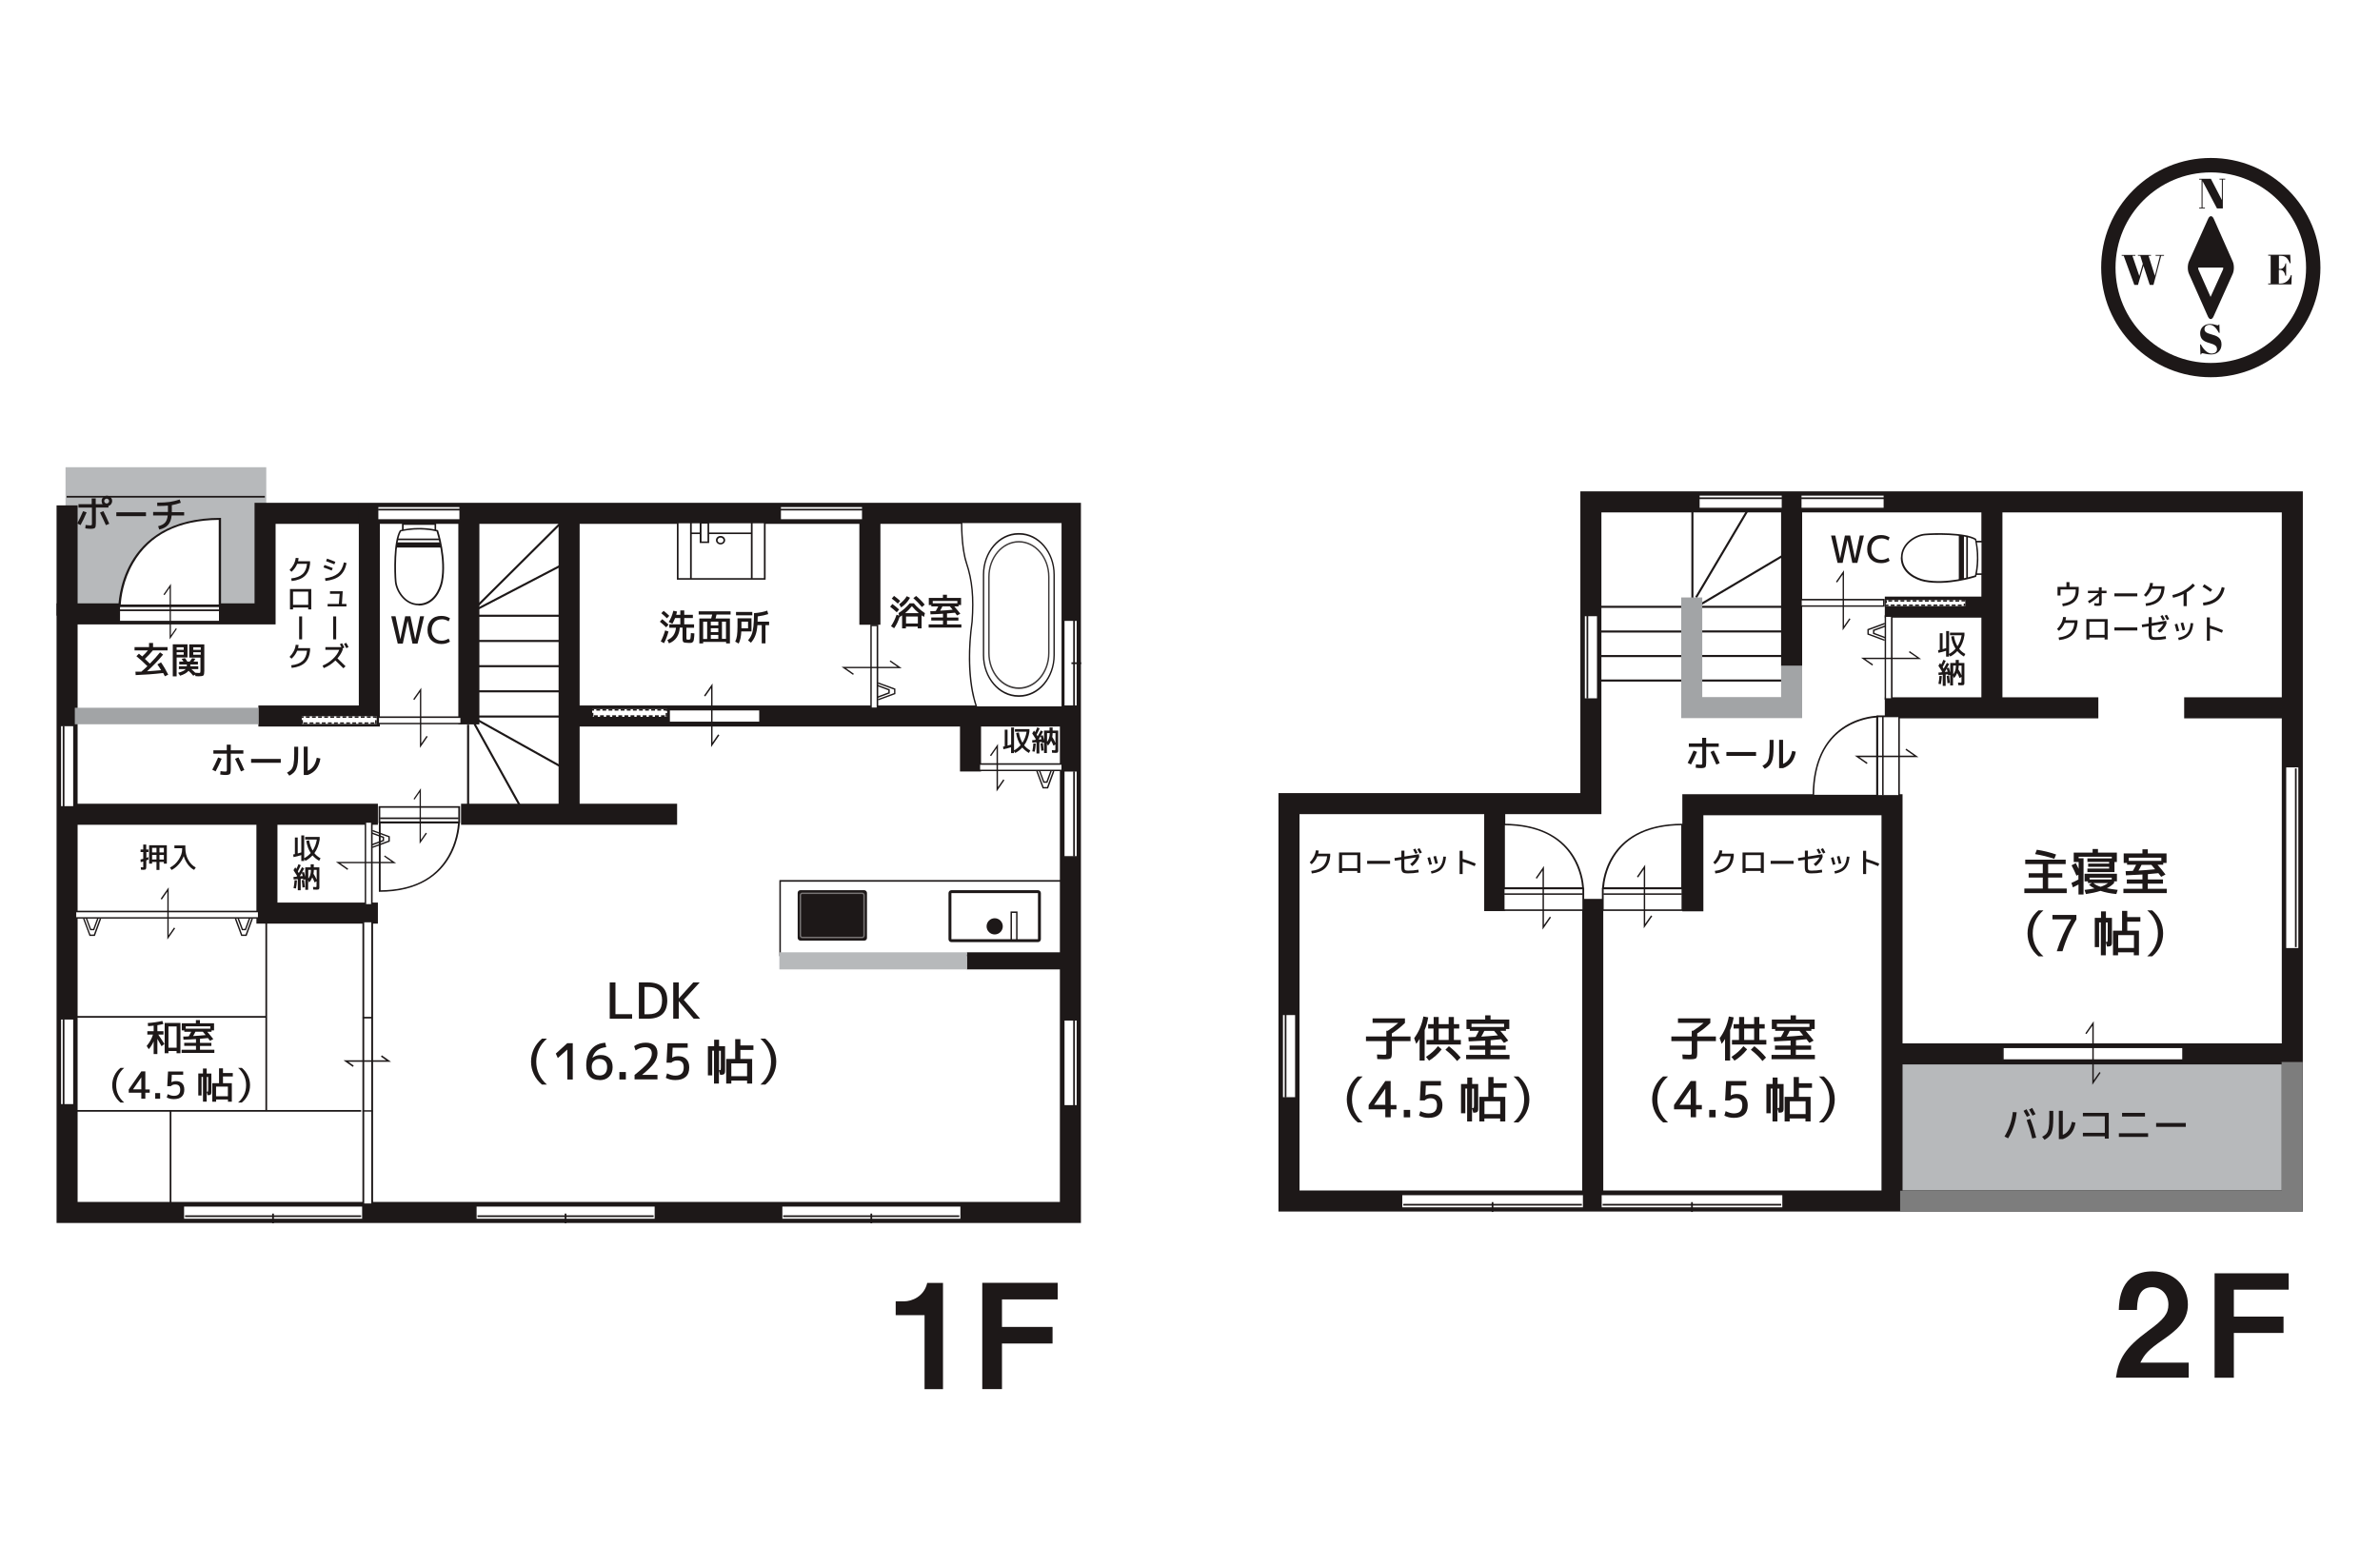 <?xml version="1.0" encoding="UTF-8"?>
<svg id="_レイヤー_2" data-name="レイヤー 2" xmlns="http://www.w3.org/2000/svg" viewBox="0 0 320 208">
  <defs>
    <style>
      .cls-1 {
        stroke-width: .28px;
      }

      .cls-1, .cls-2, .cls-3, .cls-4, .cls-5, .cls-6 {
        fill: none;
        stroke-miterlimit: 10;
      }

      .cls-1, .cls-2, .cls-3, .cls-6 {
        stroke: #1d1818;
      }

      .cls-2 {
        stroke-width: .21px;
      }

      .cls-7, .cls-8 {
        fill: #fff;
      }

      .cls-9 {
        fill: #b7b9bb;
      }

      .cls-10, .cls-11 {
        fill: #1d1818;
      }

      .cls-12 {
        fill: #a2a4a6;
      }

      .cls-11 {
        opacity: .85;
      }

      .cls-11, .cls-8 {
        isolation: isolate;
      }

      .cls-8 {
        opacity: .4;
      }

      .cls-3, .cls-4, .cls-5 {
        stroke-width: 2.83px;
      }

      .cls-4 {
        stroke: #7d7d7d;
      }

      .cls-5 {
        stroke: #a2a4a6;
      }

      .cls-6 {
        stroke-width: .23px;
      }
    </style>
  </defs>
  <g id="_レイヤー_1-2" data-name="レイヤー 1">
    <g>
      <rect id="_長方形_17" data-name="長方形 17" class="cls-7" width="320" height="208"/>
      <g>
        <g>
          <rect class="cls-9" x="8.81" y="62.82" width="26.99" height="19.29"/>
          <g>
            <line class="cls-6" x1="35.8" y1="123.5" x2="35.8" y2="149.32"/>
            <line class="cls-6" x1="22.93" y1="149.34" x2="22.93" y2="162.08"/>
            <line class="cls-6" x1="10.08" y1="136.72" x2="35.75" y2="136.72"/>
            <line class="cls-6" x1="10.08" y1="149.36" x2="48.56" y2="149.36"/>
          </g>
          <polygon class="cls-3" points="35.64 69.02 35.64 82.54 9.02 82.54 9.02 163.02 143.92 163.02 143.92 69.02 35.64 69.02"/>
          <polyline class="cls-3" points="49.66 67.95 49.66 96.27 34.74 96.27"/>
          <polyline class="cls-3" points="75.83 96.27 90.74 96.27 102.1 96.27 143.54 96.27"/>
          <line class="cls-3" x1="130.49" y1="103.73" x2="130.49" y2="95.82"/>
          <line class="cls-3" x1="116.96" y1="84" x2="116.96" y2="69.08"/>
          <polyline class="cls-3" points="35.89 109.65 35.89 122.77 50.81 122.77"/>
          <line class="cls-3" x1="9.02" y1="67.95" x2="9.02" y2="82.78"/>
          <line class="cls-3" x1="63.04" y1="67.95" x2="63.04" y2="97.4"/>
          <line class="cls-3" x1="61.99" y1="109.48" x2="91.04" y2="109.48"/>
          <line class="cls-3" x1="9.04" y1="109.48" x2="50.81" y2="109.48"/>
          <line class="cls-3" x1="76.52" y1="67.95" x2="76.52" y2="109.1"/>
          <g>
            <g>
              <g>
                <g>
                  <rect class="cls-7" x="16.01" y="81.5" width="13.55" height="2.1"/>
                  <path class="cls-10" d="m16.14,81.61h13.3v1.86h-13.3v-1.86m-.24-.23v2.32h13.79v-2.32h-13.79Z"/>
                </g>
                <rect class="cls-10" x="16.09" y="81.94" width="13.39" height=".23"/>
              </g>
              <g>
                <path class="cls-7" d="m29.57,81.41h-13.49c.06-1.35.98-11.61,13.49-11.66v11.66Z"/>
                <path class="cls-10" d="m16.24,81.26c.05-.81.31-3.2,1.68-5.56,2.2-3.8,6.06-5.75,11.49-5.8v11.38h-13.18m-.31.29h13.8v-11.94c-13.78-.03-13.8,11.94-13.8,11.94h0Z"/>
              </g>
            </g>
            <polygon class="cls-10" points="21.98 79.92 22.98 78.49 22.98 85.43 23.65 84.47 23.78 84.56 22.81 85.97 22.81 79.03 22.12 80.02 21.98 79.92"/>
          </g>
          <g>
            <g>
              <g>
                <rect class="cls-7" x="51.01" y="108.5" width="10.72" height="2.05"/>
                <path class="cls-10" d="m61.62,110.44h-10.49v-1.83h10.49v1.83m.24.23v-2.28h-10.96v2.28h10.96Z"/>
              </g>
              <rect class="cls-10" x="51.09" y="109.91" width="10.57" height=".22"/>
              <g>
                <path class="cls-7" d="m51.06,110.61h10.65c-.05,1.06-.77,9.16-10.65,9.21v-9.21Z"/>
                <path class="cls-10" d="m61.58,110.73c-.05.64-.25,2.52-1.33,4.39-1.73,3-4.78,4.54-9.07,4.58v-8.98h10.4m.25-.23h-10.89v9.42c10.87.03,10.89-9.42,10.89-9.42h0Z"/>
              </g>
            </g>
            <polygon class="cls-10" points="55.6 107.42 56.59 105.98 56.59 112.92 57.25 111.96 57.4 112.06 56.42 113.46 56.42 106.52 55.74 107.51 55.6 107.42"/>
          </g>
          <g>
            <g>
              <polygon class="cls-10" points="49.35 111.67 49.29 111.85 51.46 112.65 51.46 112.94 49.27 113.75 49.33 113.93 51.64 113.08 51.64 112.52 49.35 111.67"/>
              <polygon class="cls-10" points="50.11 111.59 50.05 111.76 52.22 112.56 52.22 113.03 50.03 113.84 50.1 114.01 52.41 113.16 52.41 112.44 50.11 111.59"/>
            </g>
            <g>
              <rect class="cls-7" x="49.13" y="110.52" width=".85" height="11.15"/>
              <path class="cls-10" d="m49.89,110.62v10.94h-.66v-10.94h.66m.21-.21h-1.06v11.36h1.06v-11.36h0Z"/>
            </g>
            <polygon class="cls-10" points="46.71 116.96 45.16 115.88 52.67 115.88 51.64 115.16 51.74 115.02 53.26 116.06 45.75 116.06 46.82 116.81 46.71 116.96"/>
          </g>
          <g>
            <g>
              <rect class="cls-7" x="50.85" y="96.43" width="11.15" height=".86"/>
              <path class="cls-10" d="m61.9,96.53v.66h-10.94v-.66h10.94m.21-.21h-11.36v1.06h11.36v-1.06h0Z"/>
            </g>
            <polygon class="cls-10" points="55.56 94.01 56.64 92.47 56.64 99.97 57.35 98.94 57.5 99.05 56.46 100.56 56.46 93.05 55.71 94.12 55.56 94.01"/>
            <g>
              <rect class="cls-7" x="40.57" y="96.3" width="10.08" height="1.04"/>
              <path class="cls-10" d="m49.84,96.3h-.51v.21h.51v-.21h0Zm-.82,0h-.51v.21h.51v-.21h0Zm-.82,0h-.51v.21h.51v-.21h0Zm-.82,0h-.51v.21h.51v-.21h0Zm-.82,0h-.51v.21h.51v-.21h0Zm-.82,0h-.51v.21h.51v-.21h0Zm-.82,0h-.51v.21h.51v-.21h0Zm-.82,0h-.51v.21h.51v-.21h0Zm-.82,0h-.51v.21h.51v-.21h0Zm-.82,0h-.51v.21h.51v-.21h0Zm-.82,0h-.51v.21h.51v-.21h0Zm-.82,0h-.3v.21h.3v-.21h0Zm-.09.51h-.21v.51h.21v-.51h0Zm.59.32h-.51v.21h.51v-.21h0Zm.82,0h-.51v.21h.51v-.21h0Zm.82,0h-.51v.21h.51v-.21h0Zm.82,0h-.51v.21h.51v-.21h0Zm.82,0h-.51v.21h.51v-.21h0Zm.82,0h-.51v.21h.51v-.21h0Zm.82,0h-.51v.21h.51v-.21h0Zm.82,0h-.51v.21h.51v-.21h0Zm.82,0h-.51v.21h.51v-.21h0Zm.82,0h-.51v.21h.51v-.21h0Zm.82,0h-.51v.21h.51v-.21h0Zm.82,0h-.51v.21h.51v-.21h0Zm.31-.3h-.21v.5h.2-.2.21v-.5h0Zm0-.54h-.51v.21h.31v.04h.21v-.23h0Z"/>
            </g>
          </g>
          <g>
            <g>
              <polygon class="cls-10" points="141.67 102.95 141.5 102.89 140.7 105.06 140.4 105.06 139.59 102.87 139.42 102.93 140.28 105.25 140.83 105.25 141.67 102.95"/>
              <polygon class="cls-10" points="141.76 103.72 141.58 103.65 140.78 105.82 140.32 105.82 139.5 103.63 139.33 103.7 140.19 106.01 140.92 106.01 141.76 103.72"/>
            </g>
            <g>
              <rect class="cls-7" x="131.68" y="102.73" width="11.15" height=".86"/>
              <path class="cls-10" d="m142.72,102.83v.66h-10.94v-.66h10.94m.21-.21h-11.36v1.06h11.36v-1.06h0Z"/>
            </g>
            <polygon class="cls-10" points="133.1 101.57 134.18 100.02 134.18 105.83 134.89 104.8 135.05 104.9 133.99 106.43 133.99 100.6 133.26 101.66 133.1 101.57"/>
          </g>
          <g>
            <g>
              <polygon class="cls-10" points="117.34 94.08 117.27 93.9 119.44 93.1 119.44 92.81 117.25 92 117.32 91.83 119.63 92.68 119.63 93.23 117.34 94.08"/>
              <polygon class="cls-10" points="118.1 94.16 118.03 93.99 120.21 93.19 120.21 92.72 118.01 91.91 118.07 91.74 120.39 92.59 120.39 93.32 118.1 94.16"/>
            </g>
            <g>
              <rect class="cls-7" x="117.11" y="84.08" width=".85" height="11.15"/>
              <path class="cls-10" d="m117.87,84.19v10.94h-.66v-10.94h.66m.21-.21h-1.06v11.36h1.06v-11.36h0Z"/>
            </g>
            <polygon class="cls-10" points="114.7 90.74 113.15 89.66 120.66 89.66 119.62 88.94 119.72 88.79 121.24 89.84 113.74 89.84 114.8 90.59 114.7 90.74"/>
          </g>
          <g>
            <g>
              <rect class="cls-7" x="89.98" y="95.42" width="12.2" height="1.71"/>
              <path class="cls-10" d="m102.08,95.52v1.51h-12.01v-1.51h12.01m.21-.21h-12.41v1.92h12.41v-1.92h0Z"/>
            </g>
            <g>
              <rect class="cls-7" x="79.62" y="95.34" width="10.08" height="1.04"/>
              <path class="cls-10" d="m88.89,95.34h-.51v.21h.51v-.21h0Zm-.82,0h-.51v.21h.51v-.21h0Zm-.82,0h-.51v.21h.51v-.21h0Zm-.82,0h-.51v.21h.51v-.21h0Zm-.82,0h-.51v.21h.51v-.21h0Zm-.82,0h-.51v.21h.51v-.21h0Zm-.82,0h-.51v.21h.51v-.21h0Zm-.82,0h-.51v.21h.51v-.21h0Zm-.82,0h-.51v.21h.51v-.21h0Zm-.82,0h-.51v.21h.51v-.21h0Zm-.82,0h-.51v.21h.51v-.21h0Zm-.82,0h-.3v.21h.3v-.21h0Zm-.09.51h-.21v.51h.21v-.51h0Zm.59.32h-.51v.21h.51v-.21h0Zm.82,0h-.51v.21h.51v-.21h0Zm.82,0h-.51v.21h.51v-.21h0Zm.82,0h-.51v.21h.51v-.21h0Zm.82,0h-.51v.21h.51v-.21h0Zm.82,0h-.51v.21h.51v-.21h0Zm.82,0h-.51v.21h.51v-.21h0Zm.82,0h-.51v.21h.51v-.21h0Zm.82,0h-.51v.21h.51v-.21h0Zm.82,0h-.51v.21h.51v-.21h0Zm.82,0h-.51v.21h.51v-.21h0Zm.82,0h-.51v.21h.51v-.21h0Zm.32-.3h-.21v.5h.2-.2.21v-.5h0Zm0-.54h-.51v.21h.31v.04h.21v-.23h0Z"/>
            </g>
            <polygon class="cls-10" points="94.66 93.53 95.8 91.89 95.8 99.84 96.55 98.74 96.72 98.85 95.61 100.46 95.61 92.51 94.82 93.64 94.66 93.53"/>
          </g>
          <g>
            <g>
              <polygon class="cls-10" points="33.91 122.78 33.73 122.72 32.94 124.89 32.65 124.89 31.84 122.7 31.66 122.76 32.52 125.07 33.07 125.07 33.91 122.78"/>
              <polygon class="cls-10" points="34 123.54 33.82 123.48 33.02 125.65 32.56 125.65 31.75 123.46 31.57 123.53 32.43 125.84 33.16 125.84 34 123.54"/>
            </g>
            <g>
              <polygon class="cls-10" points="13.51 122.78 13.34 122.72 12.54 124.89 12.24 124.89 11.43 122.7 11.26 122.76 12.12 125.07 12.67 125.07 13.51 122.78"/>
              <polygon class="cls-10" points="13.6 123.54 13.42 123.48 12.62 125.65 12.15 125.65 11.34 123.46 11.17 123.53 12.03 125.84 12.76 125.84 13.6 123.54"/>
            </g>
            <g>
              <rect class="cls-7" x="10.15" y="122.56" width="24.63" height=".86"/>
              <path class="cls-10" d="m34.68,122.66v.66H10.25v-.66h24.43m.21-.21H10.06v1.06h24.83v-1.06h0Z"/>
            </g>
            <polygon class="cls-10" points="21.6 120.84 22.68 119.3 22.68 125.75 23.4 124.71 23.55 124.82 22.5 126.33 22.5 119.88 21.76 120.95 21.6 120.84"/>
          </g>
          <g>
            <g>
              <rect class="cls-7" x="48.85" y="136.85" width="1.2" height="12.49"/>
              <path class="cls-10" d="m49.92,136.93v12.36h-.95v-12.36h.95m.24-.13h-1.43v12.63h1.43v-12.63h0Z"/>
            </g>
            <g>
              <rect class="cls-7" x="48.85" y="149.39" width="1.2" height="12.49"/>
              <path class="cls-10" d="m49.92,149.46v12.36h-.95v-12.36h.95m.24-.13h-1.43v12.63h1.43v-12.63h0Z"/>
            </g>
            <g>
              <rect class="cls-7" x="48.85" y="123.94" width="1.2" height="12.85"/>
              <path class="cls-10" d="m49.92,124v12.72h-.95v-12.72h.95m.24-.13h-1.43v12.99h1.43v-12.99h0Z"/>
            </g>
          </g>
          <polyline class="cls-2" points="47.5 143.36 46.51 142.66 52.25 142.66 51.28 141.98"/>
          <g>
            <g>
              <rect class="cls-7" x="104.91" y="68.08" width="11.11" height="1.84"/>
              <path class="cls-10" d="m115.9,68.18v1.63h-10.9v-1.63h10.9m.21-.21h-11.3v2.04h11.3v-2.04h0Z"/>
            </g>
            <line class="cls-6" x1="104.96" y1="68.52" x2="115.96" y2="68.52"/>
          </g>
          <g>
            <g>
              <rect class="cls-7" x="50.77" y="68.08" width="11.11" height="1.84"/>
              <path class="cls-10" d="m61.77,68.18v1.63h-10.9v-1.63h10.9m.21-.21h-11.3v2.04h11.3v-2.04h0Z"/>
            </g>
            <line class="cls-6" x1="50.83" y1="68.52" x2="61.82" y2="68.52"/>
          </g>
          <g>
            <g>
              <rect class="cls-7" x="143.02" y="83.39" width="1.84" height="11.57"/>
              <path class="cls-10" d="m144.76,83.48v11.37h-1.63v-11.37h1.63m.21-.21h-2.04v11.77h2.04v-11.77h0Z"/>
            </g>
            <line class="cls-6" x1="144.41" y1="83.45" x2="144.41" y2="94.9"/>
            <line class="cls-6" x1="144.06" y1="89.17" x2="145.37" y2="89.17"/>
          </g>
          <g>
            <g>
              <rect class="cls-7" x="143.02" y="103.64" width="1.84" height="11.57"/>
              <path class="cls-10" d="m144.76,103.74v11.37h-1.63v-11.37h1.63m.21-.21h-2.04v11.77h2.04v-11.77h0Z"/>
            </g>
            <line class="cls-6" x1="144.41" y1="103.71" x2="144.41" y2="115.16"/>
          </g>
          <g>
            <g>
              <rect class="cls-7" x="143.02" y="137.12" width="1.84" height="11.57"/>
              <path class="cls-10" d="m144.76,137.22v11.37h-1.63v-11.37h1.63m.21-.21h-2.04v11.77h2.04v-11.77h0Z"/>
            </g>
            <line class="cls-6" x1="144.41" y1="137.19" x2="144.41" y2="148.64"/>
          </g>
          <g>
            <g>
              <rect class="cls-7" x="105.09" y="162.14" width="24.15" height="1.84"/>
              <path class="cls-10" d="m129.13,162.23v1.63h-23.94v-1.63h23.94m.21-.21h-24.35v2.04h24.35v-2.04h0Z"/>
            </g>
            <line class="cls-6" x1="128.98" y1="163.52" x2="105.3" y2="163.52"/>
            <line class="cls-6" x1="117.15" y1="163.17" x2="117.15" y2="164.48"/>
          </g>
          <g>
            <g>
              <rect class="cls-7" x="63.97" y="162.14" width="24.15" height="1.84"/>
              <path class="cls-10" d="m88.02,162.23v1.63h-23.94v-1.63h23.94m.21-.21h-24.35v2.04h24.35v-2.04h0Z"/>
            </g>
            <line class="cls-6" x1="87.88" y1="163.52" x2="64.2" y2="163.52"/>
            <line class="cls-6" x1="76.04" y1="163.17" x2="76.04" y2="164.48"/>
          </g>
          <g>
            <g>
              <rect class="cls-7" x="24.65" y="162.14" width="24.15" height="1.84"/>
              <path class="cls-10" d="m48.69,162.23v1.63h-23.94v-1.63h23.94m.21-.21h-24.35v2.04h24.35v-2.04h0Z"/>
            </g>
            <line class="cls-6" x1="48.56" y1="163.52" x2="24.88" y2="163.52"/>
            <line class="cls-6" x1="36.71" y1="163.17" x2="36.71" y2="164.48"/>
          </g>
          <g>
            <g>
              <rect class="cls-7" x="8.1" y="136.98" width="1.84" height="11.57"/>
              <path class="cls-10" d="m9.84,137.08v11.37h-1.63v-11.37h1.63m.21-.21h-2.04v11.77h2.04v-11.77h0Z"/>
            </g>
            <line class="cls-6" x1="8.55" y1="148.48" x2="8.55" y2="137.03"/>
          </g>
          <g>
            <g>
              <rect class="cls-7" x="8.1" y="97.54" width="1.84" height="10.95"/>
              <path class="cls-10" d="m9.84,97.64v10.75h-1.63v-10.75h1.63m.21-.21h-2.04v11.16h2.04v-11.16h0Z"/>
            </g>
            <line class="cls-6" x1="8.55" y1="108.43" x2="8.55" y2="97.59"/>
          </g>
          <rect class="cls-12" x="10.06" y="95.16" width="24.69" height="2.22"/>
          <g>
            <g>
              <path class="cls-7" d="m129.31,70.22c0,.59,0,3.57.65,5.53.77,2.29.99,4.63.75,7.84-.98,7.16.42,11.01.62,11.51h11.5v-24.87h-13.53,0Z"/>
              <path class="cls-10" d="m142.73,94.98h-11.35c-.26-.69-1.53-4.5-.59-11.38.24-3.24.02-5.6-.75-7.9-.61-1.84-.65-4.6-.65-5.37h13.34v24.65m.19.22v-25.09h-13.71s-.08,3.46.66,5.67c.74,2.21.98,4.52.74,7.79-1.07,7.78.66,11.63.66,11.63h11.65Z"/>
            </g>
            <g>
              <path class="cls-7" d="m136.92,71.78c-2.58,0-4.68,2.46-4.68,5.48v10.83c0,3.02,2.1,5.48,4.68,5.48h.13c2.58,0,4.68-2.46,4.68-5.48v-10.83c0-3.02-2.1-5.48-4.68-5.48h-.13Z"/>
              <path class="cls-10" d="m137.05,93.47h-.13c-2.53,0-4.59-2.41-4.59-5.37v-10.84c0-2.96,2.06-5.37,4.59-5.37h.13c2.53,0,4.59,2.41,4.59,5.37v10.84c0,2.96-2.06,5.37-4.59,5.37m0,.22c2.63,0,4.77-2.51,4.77-5.59v-10.84c0-3.07-2.15-5.59-4.77-5.59h-.13c-2.63,0-4.77,2.51-4.77,5.59v10.84c0,3.07,2.15,5.59,4.77,5.59h.13Z"/>
            </g>
            <path class="cls-11" d="m136.99,92.42c-2.17,0-3.93-2.07-3.93-4.61v-10.26c0-2.54,1.76-4.61,3.93-4.61s3.93,2.07,3.93,4.61v10.26c0,2.54-1.76,4.61-3.93,4.61m0,.22c2.27,0,4.12-2.17,4.12-4.82v-10.26c0-2.65-1.85-4.82-4.12-4.82h0c-2.27,0-4.12,2.17-4.12,4.82v10.26c0,2.66,1.85,4.82,4.12,4.82h0Z"/>
          </g>
          <g>
            <g>
              <rect class="cls-7" x="91.12" y="70.26" width="11.71" height="7.58"/>
              <path class="cls-10" d="m102.71,70.36v7.37h-11.48v-7.37h11.48m.23-.21h-11.93v7.79h11.93v-7.79h0Z"/>
            </g>
            <rect class="cls-10" x="92.78" y="70.25" width=".23" height="7.56"/>
            <rect class="cls-10" x="100.96" y="70.25" width=".23" height="7.56"/>
            <rect class="cls-10" x="92.82" y="71.6" width="8.28" height=".21"/>
            <g>
              <rect class="cls-7" x="94.2" y="70.29" width="1.03" height="2.61"/>
              <path class="cls-10" d="m95.35,73.01h-1.27v-2.82h1.27v2.82Zm-1.03-.21h.81v-2.4h-.81v2.4Z"/>
            </g>
            <g>
              <path class="cls-7" d="m97.39,72.63c0,.25-.23.46-.51.46s-.51-.21-.51-.46.22-.46.51-.46.51.21.51.46Z"/>
              <path class="cls-10" d="m96.88,73.2c-.34,0-.62-.25-.62-.57s.28-.57.62-.57.62.25.62.57-.28.57-.62.57Zm0-.92c-.22,0-.4.16-.4.36s.18.36.4.36.4-.16.4-.36-.18-.36-.4-.36Z"/>
            </g>
          </g>
          <g>
            <g>
              <rect class="cls-7" x="54.15" y="70.47" width="4.37" height=".94"/>
              <path class="cls-10" d="m58.64,71.51h-4.59v-1.16h4.59v1.16Zm-4.37-.22h4.16v-.72h-4.16v.72Z"/>
            </g>
            <g>
              <g>
                <path class="cls-7" d="m58.79,71.35s-2.21-.63-4.94,0c-.86,1.4-.76,5.71-.65,6.81.11,1.23,1.23,3.16,3.13,3.1,1.9-.03,2.84-1.85,3.09-3.1.6-3.13-.63-6.81-.63-6.81Z"/>
                <path class="cls-10" d="m56.26,81.39c-1.86,0-3.06-1.88-3.17-3.2-.11-1.11-.23-5.45.67-6.88l.03-.04h.05c2.72-.64,4.97-.02,5,0l.05.02.02.05s1.23,3.75.63,6.88c-.23,1.18-1.15,3.17-3.19,3.2h-.07v-.02Zm-2.34-9.94c-.82,1.4-.71,5.68-.61,6.71.11,1.24,1.21,3.01,2.95,3.01h.06c1.9-.03,2.76-1.91,2.98-3.02.55-2.86-.46-6.24-.6-6.7-.36-.09-2.38-.54-4.79,0h0Z"/>
              </g>
              <rect class="cls-10" x="53.37" y="72.41" width="5.78" height=".22"/>
              <polygon class="cls-10" points="53.37 72.93 59.15 72.93 59.29 73.62 53.26 73.62 53.37 72.93"/>
            </g>
          </g>
          <line class="cls-6" x1="35.61" y1="66.79" x2="8.96" y2="66.79"/>
          <g>
            <g>
              <rect class="cls-10" x="107.25" y="119.69" width="9.32" height="6.78" rx=".36" ry=".36"/>
              <path class="cls-8" d="m115.92,120.2c.09,0,.16.07.16.16v5.43c0,.09-.07.16-.16.16h-8.05c-.09,0-.16-.07-.16-.16v-5.43c0-.09.07-.16.16-.16h8.05m0-.19h-8.05c-.2,0-.35.16-.35.35v5.43c0,.2.16.35.35.35h8.05c.2,0,.35-.16.35-.35v-5.43c0-.2-.16-.35-.35-.35h0Z"/>
            </g>
            <path class="cls-10" d="m142.91,118.33v10.23h-38.12v-10.23h38.12Zm-.21,10.02v-9.8h-37.71v9.8h37.71Z"/>
            <rect class="cls-10" x="130" y="128.04" width="12.88" height="2.3"/>
            <rect class="cls-9" x="104.79" y="128.04" width="25.23" height="2.3"/>
            <g>
              <g>
                <path class="cls-10" d="m139.56,120.08v6.2h-11.64v-6.2h11.64m0-.39h-11.64c-.21,0-.39.17-.39.39v6.2c0,.21.17.39.39.39h11.64c.21,0,.39-.17.39-.39v-6.2c0-.21-.17-.39-.39-.39h0Z"/>
                <path class="cls-10" d="m134.83,124.55c0,.6-.49,1.09-1.09,1.09s-1.09-.49-1.09-1.09.49-1.09,1.09-1.09,1.09.49,1.09,1.09Z"/>
              </g>
              <polygon class="cls-10" points="135.87 122.55 135.87 126.35 136.06 126.35 136.06 122.75 136.62 122.75 136.62 126.42 136.81 126.42 136.81 122.55 135.87 122.55"/>
            </g>
          </g>
          <g>
            <line class="cls-1" x1="64.06" y1="81.95" x2="75.42" y2="76.03"/>
            <line class="cls-1" x1="64.12" y1="96.76" x2="75.45" y2="103.09"/>
            <line class="cls-1" x1="63.79" y1="97.32" x2="70.14" y2="108.75"/>
            <line class="cls-1" x1="63.83" y1="81.82" x2="75.43" y2="70.29"/>
            <line class="cls-1" x1="64.04" y1="89.57" x2="75.48" y2="89.57"/>
            <line class="cls-1" x1="64.04" y1="86.18" x2="75.48" y2="86.18"/>
            <line class="cls-1" x1="64.04" y1="82.79" x2="75.48" y2="82.79"/>
            <line class="cls-1" x1="64.04" y1="96.34" x2="75.48" y2="96.34"/>
            <line class="cls-1" x1="62.94" y1="97.43" x2="62.94" y2="108.77"/>
            <line class="cls-1" x1="64.04" y1="92.95" x2="75.48" y2="92.95"/>
          </g>
          <g>
            <path class="cls-10" d="m53.18,82.86l.65,3.08h0l.65-3.08h.7l.65,3.08h0l.65-3.08h.54l-.88,3.68h-.68l-.65-3.08h0l-.65,3.08h-.68l-.88-3.68h.59Z"/>
            <path class="cls-10" d="m59.38,83.27c-.4,0-.74.13-.98.4s-.37.61-.37,1.04.13.78.38,1.04.58.39.97.39c.32,0,.64-.09.94-.28l.18.41c-.33.22-.72.32-1.16.32-.56,0-1.01-.17-1.35-.51s-.51-.8-.51-1.38.17-1.03.5-1.38c.33-.34.79-.51,1.36-.51.44,0,.83.11,1.16.32l-.18.41c-.3-.19-.6-.28-.94-.28h0Z"/>
          </g>
          <g>
            <path class="cls-10" d="m120.58,82.33c-.28-.26-.58-.51-.9-.76l.31-.36c.34.25.64.5.9.74l-.31.37h0Zm1.78-1.21h.51c.44.52.95.96,1.49,1.32l-.13.51c-.13-.08-.23-.15-.32-.22v1.76h-.52v-.24h-1.59v.24h-.51v-1.75c-.13.09-.23.16-.34.23-.19.58-.43,1.08-.73,1.5l-.42-.28c.31-.46.56-.97.75-1.54l.34.13-.08-.35c.32-.2.58-.4.82-.61.23-.21.47-.45.71-.73h.02Zm-2.46-.64l.31-.36c.31.23.58.45.82.67l-.31.37c-.24-.22-.51-.45-.81-.67h0Zm2.46-.11c-.3.53-.69.96-1.2,1.3l-.26-.43c.43-.31.77-.67,1.02-1.08l.44.21h0Zm-.65,2.07h1.83c-.33-.27-.64-.58-.93-.93-.27.33-.58.65-.91.93h0Zm1.7,1.39v-.94h-1.59v.94h1.59Zm-.62-3.4l.39-.3c.41.34.8.73,1.15,1.16l-.37.33c-.38-.46-.77-.85-1.16-1.2h0Z"/>
            <path class="cls-10" d="m127.33,83.43v.52h1.93v.43h-4.4v-.43h1.93v-.52h-1.58v-.41h1.58v-.5c-.54.04-1.1.06-1.68.08l-.03-.42c.15,0,.4,0,.74-.03.11-.19.22-.4.33-.61h-.93v-.19h-.34v-.96h1.9v-.42h.54v.42h1.9v.96h-.34v.19h-.57c.32.37.59.69.81.98l-.44.23c-.16-.22-.25-.34-.28-.37-.22.02-.57.05-1.07.1v.55h1.53v.41h-1.53,0Zm1.39-2.63h-3.31v.32h3.31v-.32Zm-.62,1.19c-.16-.19-.29-.34-.39-.46h-1c-.1.22-.2.4-.31.58.46-.03,1.03-.06,1.69-.13h0Z"/>
          </g>
          <g>
            <path class="cls-10" d="m89.56,84.34c-.24-.24-.52-.49-.84-.75l.32-.34c.32.25.59.49.85.74l-.32.35h0Zm.32.57c-.15.58-.36,1.11-.6,1.57l-.44-.24c.23-.43.43-.93.59-1.48l.45.15h0Zm-.97-2.46l.32-.32c.28.23.53.44.76.67l-.32.33c-.24-.24-.5-.47-.75-.68Zm1,1.19c.28-.45.49-.95.62-1.52l.5.1c-.04.17-.07.32-.11.44h.55v-.59h.53v.59h1.16v.44h-1.16v.84h1.32v.46h-1.03v1.35c0,.12,0,.19.04.22.03.02.11.04.24.04s.22-.04.25-.12.05-.33.07-.77l.47.04c0,.23-.02.4-.03.52s-.03.24-.05.36c-.03.11-.05.19-.08.23-.03.04-.08.08-.14.12-.07.04-.13.05-.21.05h-.31c-.33,0-.55-.04-.64-.1s-.13-.23-.13-.49v-1.46h-.37c-.04.52-.17.96-.42,1.32s-.59.62-1.03.79l-.22-.45c.33-.13.6-.33.8-.61.2-.29.32-.63.36-1.04h-.9v-.46h1.48v-.84h-.7c-.11.28-.23.53-.36.76l-.49-.22h-.02Z"/>
            <path class="cls-10" d="m93.94,82.63v-.44h4.29v.44h-1.89c-.04.19-.09.36-.13.53h1.93v3.35h-.51v-.2h-3.09v.2h-.51v-3.35h1.59c.06-.21.11-.38.14-.53h-1.83Zm.6,3.28h.54v-2.32h-.54v2.32Zm1.03-1.82h1.01v-.51h-1.01v.51Zm0,.9h1.01v-.52h-1.01v.52Zm0,.91h1.01v-.53h-1.01v.53Zm1.5-2.32v2.32h.54v-2.32h-.54Z"/>
            <path class="cls-10" d="m99.18,83.13h1.86v1.77h-1.37c-.03.67-.14,1.22-.35,1.63l-.47-.26c.12-.24.2-.51.24-.81s.07-.7.07-1.22v-1.12h0Zm-.22-.4v-.45h2.19v.45h-2.19Zm.73,1.75h.89v-.9h-.89v.9Zm2.18-.9h1.54v.47h-.49v2.45h-.5v-2.45h-.58c-.05.58-.14,1.04-.28,1.39-.13.35-.33.67-.59.98l-.39-.32c.21-.25.37-.51.48-.79s.19-.65.24-1.1.08-1.04.08-1.77c.72-.05,1.31-.17,1.78-.34l.13.47c-.4.13-.86.23-1.41.31,0,.31-.02.56-.02.71h.02Z"/>
          </g>
          <g>
            <path class="cls-10" d="m136.61,98.56l.38-.08c.09.53.25.99.48,1.38.28-.42.47-.92.56-1.48h-1.57v-.35h1.95v.35c-.11.71-.34,1.32-.71,1.83.23.28.5.51.83.69l-.19.34c-.34-.2-.64-.44-.89-.73-.28.3-.59.54-.95.73l-.17-.24v.26h-.39v-.79c-.37.12-.71.21-1.03.27l-.05-.35c.11-.02.18-.04.23-.05v-2.23h.38v2.14c.16-.04.32-.09.48-.14v-2.29h.39v3.07c.33-.18.63-.41.88-.7-.29-.44-.5-.98-.6-1.63h0Z"/>
            <path class="cls-10" d="m138.94,99.95l.32.03c-.03.39-.07.75-.14,1.09l-.32-.05c.07-.36.12-.72.14-1.06Zm-.12-1.4l.21-.33c.07.11.12.18.14.23.12-.23.22-.45.29-.65l.32.14c-.12.28-.25.56-.4.84.02.03.04.06.07.11.03.05.05.09.06.11.15-.26.3-.52.43-.79l.3.16c-.11.22-.21.4-.3.55l.27-.06c.07.23.13.46.17.67v-1.3h.73v-.41h.42v.41h.75v2.44c0,.13,0,.23,0,.31,0,.06-.03.12-.05.16s-.07.06-.12.07c-.05,0-.12.02-.21.02s-.24,0-.45-.02l-.02-.35c.2,0,.32.02.33.02.06,0,.1,0,.12-.03,0-.02.02-.07.02-.17v-.58l-.26.16c-.09-.24-.2-.48-.32-.68-.11.26-.24.49-.43.68l-.13-.31v1.3h-.38v-1.41l-.27.05s0-.03-.02-.06,0-.05-.02-.07l-.32.02v1.53h-.39v-1.5l-.56.04-.02-.33.4-.03s.02-.04.04-.06c.02-.03.04-.04.05-.05-.18-.3-.34-.55-.49-.77l.03-.03Zm1.21.85c-.04-.16-.07-.3-.12-.42-.11.18-.2.33-.27.44l.38-.02h0Zm.29,1.5l-.32.04c-.03-.31-.05-.64-.1-.98l.32-.04c.05.34.08.68.11.99h0Zm.46-1.16c.12-.13.2-.3.26-.48s.09-.41.1-.69h-.36v1.17Zm.69-.66c.17.25.32.52.44.81v-1.32h-.38c0,.18-.03.35-.05.51h0Z"/>
          </g>
          <g>
            <path class="cls-10" d="m41.18,113.06l.38-.08c.09.53.25.99.48,1.38.28-.42.47-.92.56-1.48h-1.57v-.35h1.95v.35c-.11.71-.34,1.32-.71,1.83.22.28.5.51.83.69l-.19.34c-.34-.2-.64-.44-.89-.73-.28.3-.59.54-.95.73l-.17-.24v.26h-.39v-.79c-.37.12-.71.21-1.04.27l-.05-.35c.11-.02.18-.04.23-.05v-2.23h.38v2.14c.16-.04.32-.09.48-.14v-2.29h.39v3.07c.33-.18.63-.41.88-.7-.29-.44-.5-.98-.6-1.63h0Z"/>
            <path class="cls-10" d="m39.61,118.34l.32.03c-.03.39-.07.75-.14,1.09l-.32-.05c.07-.36.12-.72.14-1.06Zm-.12-1.4l.21-.33c.07.11.12.18.14.23.12-.23.22-.45.29-.65l.31.14c-.12.28-.25.56-.4.84.02.03.04.06.07.11.03.05.05.09.06.11.15-.26.3-.52.43-.79l.3.16c-.11.22-.21.4-.3.55l.27-.06c.07.23.13.46.17.67v-1.3h.73v-.41h.42v.41h.75v2.44c0,.13,0,.23,0,.31,0,.06-.03.12-.05.16s-.07.06-.12.07c-.05,0-.12.02-.21.02s-.24,0-.45-.02l-.02-.35c.2,0,.31.02.33.02.06,0,.1,0,.12-.03,0-.02.02-.07.02-.17v-.58l-.26.16c-.09-.24-.2-.48-.31-.68-.11.26-.24.49-.43.68l-.13-.31v1.3h-.38v-1.41l-.27.05s0-.03-.02-.06,0-.05-.02-.07l-.31.02v1.53h-.39v-1.5l-.56.04-.02-.33.4-.03s.02-.04.04-.06c.02-.03.04-.04.05-.05-.18-.3-.34-.55-.49-.77l.03-.03Zm1.21.85c-.04-.16-.07-.3-.12-.42-.11.18-.2.33-.27.44l.38-.02h0Zm.29,1.5l-.32.04c-.03-.31-.05-.64-.1-.98l.31-.04c.05.34.08.68.11.99h0Zm.46-1.16c.12-.13.2-.3.26-.48s.09-.41.1-.69h-.36v1.17Zm.69-.66c.17.25.31.52.44.81v-1.32h-.38c0,.18-.03.35-.05.51h0Z"/>
          </g>
          <g>
            <path class="cls-10" d="m43.63,75.96c.4.13.77.28,1.11.42l-.14.33c-.33-.14-.7-.28-1.1-.42l.13-.33h0Zm2.6-.35l.37.1c-.15.75-.45,1.31-.9,1.69s-1.1.61-1.94.71l-.06-.36c.76-.09,1.33-.31,1.73-.64.4-.33.67-.83.81-1.5Zm-2.26-.5c.37.13.75.27,1.12.43l-.14.34c-.34-.14-.71-.29-1.11-.43,0,0,.13-.34.13-.34Z"/>
            <path class="cls-10" d="m44.04,81.2h1.52s0-.14.03-.37.03-.44.05-.66c.02-.22.03-.32.03-.33h-1.3v-.34h1.71l-.11,1.7h.61v.34h-2.53v-.34h0Z"/>
            <path class="cls-10" d="m45.2,85.96h-.4v-3.08h.4v3.08Z"/>
            <path class="cls-10" d="m45.7,86.62l.29-.14c.11.19.22.38.31.58l-.23.12v.2c-.15.4-.39.78-.7,1.14.4.38.76.74,1.09,1.06l-.29.27c-.37-.38-.73-.73-1.07-1.05-.48.46-.99.8-1.57,1.03l-.16-.34c.51-.21.97-.5,1.39-.9s.7-.79.85-1.22h-1.86v-.36h2.16c-.09-.17-.16-.3-.21-.38h0Zm.55-.05l.3-.14c.13.21.23.41.31.58l-.3.14c-.08-.14-.18-.34-.31-.58Z"/>
            <path class="cls-10" d="m39.22,78.13l-.07-.36c.67-.07,1.19-.27,1.53-.58s.54-.77.6-1.38h-1.32c-.15.38-.4.74-.76,1.07l-.27-.24c.47-.47.75-1.01.83-1.63l.39.03c-.02.15-.04.3-.07.42h1.61v.35c-.07.71-.31,1.25-.7,1.62s-.98.6-1.76.69h0Z"/>
            <path class="cls-10" d="m38.98,79.2h2.87v2.74h-.41v-.26h-2.04v.26h-.41s0-2.74,0-2.74Zm2.46,2.12v-1.77h-2.04v1.77h2.04Z"/>
            <path class="cls-10" d="m40.62,85.96h-.4v-3.08h.4v3.08Z"/>
            <path class="cls-10" d="m39.22,89.81l-.07-.36c.67-.07,1.19-.27,1.53-.58s.54-.77.6-1.38h-1.32c-.15.38-.4.74-.76,1.07l-.27-.24c.47-.47.75-1.01.83-1.63l.39.03c-.02.15-.04.3-.07.42h1.61v.35c-.07.71-.31,1.25-.7,1.62-.4.37-.98.6-1.76.69h0Z"/>
          </g>
          <g>
            <path class="cls-10" d="m19.96,114.22v.34h-.28v.78c.11-.04.19-.07.26-.11l.02.34c-.1.04-.2.08-.29.12v.7c0,.25-.02.41-.06.47-.05.06-.16.09-.35.09-.05,0-.15,0-.31-.02l-.02-.33c.15,0,.25.02.28.02.04,0,.05,0,.05-.03v-.76c-.05.02-.17.04-.34.09l-.03-.36c.14-.03.25-.06.37-.09v-.91h-.36v-.34h.36v-.67h.4v.67h.3Zm.09-.57h2.38v2.47h-.4v-.23h-.59v1.08h-.4v-1.08h-.59v.23h-.4v-2.47h0Zm.99.35h-.59v.61h.59v-.61Zm-.59.94v.62h.59v-.62h-.59Zm.99-.94v.61h.59v-.61h-.59Zm0,1.57h.59v-.62h-.59v.62Z"/>
            <path class="cls-10" d="m23.47,113.67h1.45v.35c0,.58.13,1.11.38,1.57s.59.82,1.02,1.05l-.22.32c-.31-.15-.59-.4-.84-.73-.24-.33-.43-.7-.56-1.12-.15.4-.38.77-.67,1.1s-.61.58-.96.76l-.22-.32c.49-.25.88-.61,1.18-1.08.31-.47.46-.93.46-1.39v-.13h-1.04v-.36h0Z"/>
          </g>
          <g>
            <path class="cls-10" d="m29.8,102.02c-.26.62-.53,1.18-.81,1.69l-.45-.22c.26-.49.53-1.03.79-1.65l.47.17h0Zm-1.12-1.14h1.81v-.76h.54v.76h1.69v.45h-1.69v2.14c0,.32-.04.52-.12.6-.08.08-.28.13-.59.13-.21,0-.44-.02-.71-.06l.04-.46c.27.04.48.06.61.06.11,0,.17-.02.2-.04.03-.03.04-.1.04-.23v-2.14h-1.81v-.45h0Zm2.93,1.15l.45-.2c.28.56.55,1.12.79,1.7l-.45.19c-.23-.52-.5-1.09-.8-1.7h0Z"/>
            <path class="cls-10" d="m33.76,102.56v-.52h3.99v.52h-3.99Z"/>
            <path class="cls-10" d="m39.57,100.4h.52v.94c0,.49-.02.88-.05,1.19s-.1.57-.19.8c-.09.23-.22.41-.36.55-.14.14-.34.28-.59.41l-.31-.41c.28-.14.48-.3.6-.45s.22-.39.28-.7.09-.77.09-1.39v-.94h0Zm3.02,1.48l.49.11c-.1.59-.29,1.06-.57,1.42-.28.35-.66.62-1.14.79h-.53v-3.81h.53v3.23c.64-.24,1.05-.83,1.22-1.75h0Z"/>
          </g>
          <g>
            <path class="cls-10" d="m11.64,68.91c-.26.62-.53,1.18-.81,1.69l-.45-.22c.26-.49.53-1.03.79-1.65l.47.16h0Zm-1.12-1.12h1.81v-.78h.54v.78h.93c-.1-.13-.14-.27-.14-.43,0-.2.07-.36.21-.5.14-.13.31-.21.5-.21s.36.07.5.21.21.31.21.5c0,.16-.05.3-.14.42-.09.13-.22.21-.36.25v.21h-1.69v2.12c0,.32-.04.52-.12.61s-.28.13-.59.13c-.21,0-.44-.02-.71-.06l.04-.46c.27.04.48.06.61.06.11,0,.17-.02.2-.04.03-.03.04-.1.04-.23v-2.12h-1.81v-.47Zm2.93,1.13l.45-.2c.28.56.55,1.12.79,1.7l-.45.19c-.23-.52-.5-1.09-.8-1.7h0Zm1.12-1.32c.06-.06.1-.14.1-.23s-.04-.17-.1-.23c-.06-.06-.14-.1-.23-.1s-.17.04-.23.1-.1.14-.1.23.04.17.1.23c.06.06.14.1.23.1s.17-.04.23-.1Z"/>
            <path class="cls-10" d="m15.64,69.4v-.52h3.99v.52h-3.99Z"/>
            <path class="cls-10" d="m20.59,69.29v-.45h1.99v-.86c-.37.04-.85.05-1.44.05v-.45c.67,0,1.22-.03,1.65-.09s.88-.17,1.37-.33l.15.44c-.42.14-.83.25-1.21.32v.94h1.66v.45h-1.68c-.05.55-.22.97-.49,1.27s-.66.5-1.18.62l-.15-.45c.42-.1.73-.26.93-.48s.31-.54.36-.96h-1.97,0Z"/>
          </g>
          <g>
            <path class="cls-10" d="m21.64,89.04c.38.55.7,1.11.98,1.67l-.45.22c-.06-.13-.14-.29-.23-.44-1.31.15-2.55.24-3.7.28l-.03-.46c.06,0,.14,0,.25,0,.11,0,.21,0,.29,0,.09,0,.17,0,.25,0,.31-.27.59-.51.82-.74-.47-.47-.96-.92-1.48-1.34l.34-.34c.11.08.25.21.44.37.28-.25.53-.52.77-.81h-1.8v-.44h1.95v-.56h.54v.56h1.95v.44h-1.98c-.35.42-.7.8-1.07,1.14.15.13.38.35.67.64.51-.51.97-1.02,1.37-1.52l.41.3c-.68.83-1.4,1.57-2.16,2.25.67-.04,1.3-.1,1.89-.15-.17-.29-.33-.55-.5-.78l.44-.24h0Z"/>
            <path class="cls-10" d="m23.23,86.63h1.98v1.77h-1.46v2.54h-.52s0-4.31,0-4.31Zm.52.74h.95v-.34h-.95v.34Zm0,.33v.33h.95v-.33h-.95Zm.3,2.27v-.39h1.07v-.24h-1.02v-.39h.57c-.07-.11-.15-.23-.25-.36l.45-.1c.09.11.2.26.32.46h.32c.14-.18.25-.33.32-.45l.44.07c-.08.13-.16.26-.25.38h.59v.39h-1.02v.24h1.07v.39h-.93c.19.15.36.32.52.48.25.02.4.03.43.03.14,0,.21,0,.23-.04s.04-.1.04-.22v-1.81h-1.51v-1.77h2.03v3.57c0,.32-.04.52-.12.6s-.27.12-.59.12c-.11,0-.28,0-.5-.03v-.19l-.28.14c-.23-.27-.43-.49-.63-.66-.23.28-.6.49-1.13.66l-.27-.39c.54-.14.88-.32,1.02-.49h-.96.04Zm2.94-2.6v-.34h-1.01v.34h1.01Zm0,.33h-1.01v.33h1.01v-.33Z"/>
          </g>
          <g>
            <path class="cls-10" d="m82.75,132.09v4.27h2.24v.61h-3.01v-4.88h.77,0Z"/>
            <path class="cls-10" d="m89.72,134.47c0,1.67-.87,2.5-2.61,2.5h-1.21v-4.88h1.21c.86,0,1.51.2,1.94.6s.66.99.66,1.76h0Zm-.7,0c0-1.18-.61-1.77-1.84-1.77h-.53v3.67h.53c.63,0,1.09-.15,1.39-.45.3-.31.45-.78.45-1.45Z"/>
            <path class="cls-10" d="m91.26,132.09v2.14h.02l1.93-2.14h.87l-2.14,2.34,2.2,2.54h-.87l-1.99-2.34h-.02v2.34h-.74v-4.88h.74Z"/>
            <path class="cls-10" d="m72.1,142.74c0,1.22.48,2.25,1.44,3.09h-.67c-.47-.4-.84-.86-1.09-1.39-.25-.53-.38-1.1-.38-1.7s.13-1.17.38-1.7c.25-.53.62-.99,1.09-1.39h.67c-.95.84-1.44,1.86-1.44,3.09h0Z"/>
            <path class="cls-10" d="m76.28,145.14v-4.01h-.02l-1.26,1.13-.27-.6,1.54-1.4h.74v4.88h-.74,0Z"/>
            <path class="cls-10" d="m80.59,145.21c-.57,0-1-.16-1.31-.49-.31-.33-.46-.82-.46-1.48,0-.9.23-1.61.68-2.15s1.08-.84,1.88-.89l.13.6c-.5.04-.89.18-1.19.41s-.52.56-.67,1h.02c.31-.23.67-.36,1.1-.36.5,0,.9.14,1.18.43s.42.69.42,1.21-.16.95-.48,1.27c-.32.32-.75.47-1.29.47h0Zm0-.6c.33,0,.59-.1.77-.29.18-.19.27-.48.27-.85,0-.34-.09-.61-.27-.8-.18-.19-.44-.29-.77-.29s-.56.1-.75.29c-.19.2-.28.46-.28.79,0,.37.09.65.27.85s.43.29.76.29h0Z"/>
            <path class="cls-10" d="m83.28,145.14v-1h.87v1h-.87Z"/>
            <path class="cls-10" d="m86.83,140.19c.5,0,.88.13,1.16.37.27.24.41.59.41,1.03s-.14.87-.42,1.29-.83.96-1.65,1.64h2.07v.61h-3.08v-.6c.91-.72,1.52-1.29,1.84-1.69.32-.41.48-.8.48-1.18,0-.57-.31-.86-.91-.86-.4,0-.83.14-1.27.44l-.2-.58c.46-.32.98-.47,1.58-.47h0Z"/>
            <path class="cls-10" d="m92.48,140.87h-2.04l-.06,1.34h0c.24-.13.51-.2.82-.2.46,0,.83.13,1.08.4.26.26.39.63.39,1.11,0,.56-.16.99-.48,1.27s-.78.43-1.4.43c-.46,0-.88-.1-1.27-.3l.17-.6c.4.2.77.3,1.11.3.76,0,1.13-.37,1.13-1.11,0-.62-.29-.93-.87-.93-.33,0-.59.1-.8.3h-.64l.13-2.61h2.71v.6h0Z"/>
            <path class="cls-10" d="m96.67,140.66h.82v3.34c0,.2-.05.34-.13.41s-.24.11-.47.11h-.06l-.17-.58v1.75h-.66v-4.42h-.24v3.32h-.58v-3.93h.84v-.87h.66v.87h0Zm0,3.23h.08c.08,0,.13-.02.14-.05s.03-.14.03-.34v-2.22h-.24v2.62h0Zm2.18-1.51v-2.66h.7v.84h1.75v.61h-1.75v1.21h1.58v3.31h-.68v-.4h-2.12v.4h-.69v-3.31h1.22Zm-.52,2.32h2.12v-1.72h-2.12v1.72Z"/>
            <path class="cls-10" d="m103.67,142.74c0-1.22-.48-2.25-1.44-3.09h.67c.47.4.84.86,1.09,1.39.25.53.38,1.1.38,1.7s-.13,1.17-.38,1.7c-.25.53-.62,1-1.09,1.39h-.67c.95-.84,1.44-1.86,1.44-3.09h0Z"/>
          </g>
          <g>
            <path class="cls-10" d="m21.98,138.65v.45h-.7c.3.45.58.86.83,1.26l-.39.31c-.12-.22-.31-.54-.56-.99v2.04h-.5v-1.71c-.17.41-.4.76-.66,1.06l-.28-.44c.4-.47.68-.98.85-1.53h-.76v-.45h.85v-.75c-.27.04-.52.05-.75.07l-.04-.42c.65-.04,1.3-.13,1.96-.28l.14.41c-.26.06-.53.12-.81.16v.81h.83-.03Zm.67,2.66v.3h-.51v-4.07h2.12v4.07h-.52v-.3h-1.1,0Zm1.1-.44v-2.86h-1.1v2.86h1.1Z"/>
            <path class="cls-10" d="m26.89,140.62v.52h1.93v.43h-4.4v-.43h1.93v-.52h-1.58v-.41h1.58v-.5c-.54.04-1.1.06-1.68.08l-.03-.42c.15,0,.4,0,.74-.03.11-.19.23-.4.33-.61h-.93v-.19h-.34v-.96h1.9v-.42h.54v.42h1.9v.96h-.34v.19h-.57c.32.37.59.69.81.98l-.44.23c-.16-.22-.25-.34-.28-.37-.22.02-.57.05-1.07.1v.55h1.53v.41h-1.53,0Zm1.39-2.63h-3.31v.32h3.31v-.32Zm-.62,1.19c-.16-.19-.29-.34-.39-.46h-1c-.1.22-.2.41-.31.58.46-.03,1.03-.06,1.69-.13h0Z"/>
            <path class="cls-10" d="m15.62,145.91c0,.92.36,1.7,1.08,2.33h-.5c-.36-.3-.63-.65-.82-1.04-.19-.41-.29-.83-.29-1.29s.1-.88.29-1.29.47-.75.82-1.04h.5c-.72.63-1.08,1.4-1.08,2.33Z"/>
            <path class="cls-10" d="m19.54,146.48h.59v.44h-.59v.81h-.54v-.81h-1.69v-.44l1.69-2.43h.54v2.43Zm-.54,0v-1.63h0l-1.12,1.62h1.13Z"/>
            <path class="cls-10" d="m20.87,147.73v-.76h.66v.76h-.66Z"/>
            <path class="cls-10" d="m24.64,144.5h-1.54l-.05,1.01h0c.18-.1.39-.15.62-.15.35,0,.62.1.82.3s.29.48.29.84c0,.42-.12.75-.36.96-.24.22-.59.32-1.05.32-.34,0-.67-.07-.95-.22l.13-.45c.3.15.58.23.83.23.58,0,.85-.28.85-.83,0-.47-.22-.7-.66-.7-.25,0-.45.07-.6.23h-.48l.1-1.97h2.04v.45h0Z"/>
            <path class="cls-10" d="m27.8,144.34h.62v2.52c0,.15-.03.25-.09.31s-.18.08-.36.08h-.05l-.13-.44v1.31h-.5v-3.33h-.19v2.5h-.44v-2.96h.63v-.66h.5v.66h0Zm0,2.44h.06c.06,0,.1,0,.11-.04s.02-.11.02-.26v-1.68h-.19v1.98Zm1.65-1.14v-2h.53v.63h1.32v.46h-1.32v.91h1.19v2.49h-.52v-.3h-1.59v.3h-.52v-2.49h.92Zm-.4,1.76h1.59v-1.3h-1.59v1.3Z"/>
            <path class="cls-10" d="m33.09,145.91c0-.92-.36-1.7-1.08-2.33h.5c.36.3.63.65.82,1.04s.29.83.29,1.29-.1.88-.29,1.29c-.19.41-.47.75-.82,1.04h-.5c.72-.63,1.08-1.4,1.08-2.33Z"/>
          </g>
        </g>
        <g>
          <rect class="cls-9" x="254.92" y="142.13" width="53.23" height="18.88"/>
          <polygon class="cls-3" points="213.9 67.48 213.9 108.05 173.31 108.05 173.31 161.48 308.21 161.48 308.21 67.48 213.9 67.48"/>
          <line class="cls-3" x1="282.13" y1="95.17" x2="253.42" y2="95.17"/>
          <line class="cls-3" x1="267.46" y1="81.63" x2="253.42" y2="81.63"/>
          <line class="cls-3" x1="308.28" y1="95.17" x2="293.67" y2="95.17"/>
          <line class="cls-3" x1="308.28" y1="141.7" x2="253.42" y2="141.7"/>
          <line class="cls-3" x1="214.15" y1="161.77" x2="214.15" y2="120.86"/>
          <line class="cls-3" x1="240.89" y1="89.56" x2="240.89" y2="67.51"/>
          <line class="cls-3" x1="200.97" y1="122.5" x2="200.97" y2="108.26"/>
          <line class="cls-3" x1="267.82" y1="94.67" x2="267.82" y2="67.51"/>
          <polyline class="cls-3" points="254.39 161.77 254.39 108.2 227.61 108.2 227.61 122.53"/>
          <g>
            <g>
              <g>
                <rect class="cls-7" x="215.51" y="119.48" width="10.71" height="2.91"/>
                <path class="cls-10" d="m215.62,119.57h10.47v2.7h-10.47v-2.7m-.24-.21v3.12h10.95v-3.12h-10.95Z"/>
              </g>
              <rect class="cls-10" x="215.58" y="120.11" width="10.56" height=".2"/>
              <g>
                <path class="cls-7" d="m226.17,119.42h-10.63c.05-.99.77-8.51,10.63-8.56v8.56Z"/>
                <path class="cls-10" d="m215.67,119.3c.04-.59.25-2.34,1.33-4.08,1.73-2.78,4.78-4.22,9.05-4.26v8.34h-10.39m-.25.21h10.88v-8.76c-10.86-.02-10.88,8.76-10.88,8.76h0Z"/>
              </g>
            </g>
            <polygon class="cls-10" points="222.15 123.19 221.01 124.82 221.01 116.88 220.25 117.98 220.09 117.87 221.2 116.26 221.2 124.21 221.99 123.08 222.15 123.19"/>
          </g>
          <g>
            <g>
              <g>
                <rect class="cls-7" x="202.18" y="119.48" width="10.71" height="2.91"/>
                <path class="cls-10" d="m212.76,119.57v2.7h-10.47v-2.7h10.47m.24-.21h-10.95v3.12h10.95v-3.12h0Z"/>
              </g>
              <rect class="cls-10" x="202.25" y="120.11" width="10.56" height=".2"/>
              <g>
                <path class="cls-7" d="m202.22,119.42h10.63c-.05-.99-.77-8.51-10.63-8.56v8.56Z"/>
                <path class="cls-10" d="m212.73,119.3h-10.39v-8.34c4.28.04,7.33,1.48,9.05,4.26,1.08,1.74,1.29,3.49,1.33,4.08m.25.21s-.02-8.78-10.88-8.76v8.77h10.88Z"/>
              </g>
            </g>
            <polygon class="cls-10" points="208.54 123.35 207.4 124.99 207.4 117.05 206.64 118.14 206.48 118.04 207.59 116.43 207.59 124.37 208.38 123.25 208.54 123.35"/>
          </g>
          <g>
            <g>
              <g>
                <rect class="cls-7" x="252.43" y="96.31" width="2.91" height="10.71"/>
                <path class="cls-10" d="m252.53,96.43h2.7v10.47h-2.7v-10.47m-.21-.24v10.95h3.12v-10.95h-3.12Z"/>
              </g>
              <rect class="cls-10" x="253.06" y="96.38" width=".2" height="10.56"/>
              <g>
                <path class="cls-7" d="m252.37,106.97v-10.63c-.99.05-8.51.77-8.56,10.63h8.56Z"/>
                <path class="cls-10" d="m252.26,96.47v10.39h-8.34c.04-4.28,1.48-7.33,4.26-9.05,1.74-1.08,3.49-1.29,4.08-1.33m.21-.25s-8.78.02-8.76,10.88h8.77v-10.88h0Z"/>
              </g>
            </g>
            <polygon class="cls-10" points="256.31 100.66 257.94 101.8 250 101.8 251.1 102.56 250.99 102.72 249.38 101.6 257.33 101.6 256.2 100.82 256.31 100.66"/>
          </g>
          <g>
            <g>
              <rect class="cls-7" x="188.44" y="160.6" width="24.49" height="1.84"/>
              <path class="cls-10" d="m212.83,160.7v1.63h-24.29v-1.63h24.29m.21-.21h-24.7v2.04h24.7v-2.04h0Z"/>
            </g>
            <line class="cls-6" x1="212.69" y1="161.98" x2="188.68" y2="161.98"/>
            <line class="cls-6" x1="200.68" y1="161.63" x2="200.68" y2="162.95"/>
          </g>
          <g>
            <g>
              <rect class="cls-7" x="215.25" y="160.6" width="24.49" height="1.84"/>
              <path class="cls-10" d="m239.64,160.7v1.63h-24.29v-1.63h24.29m.21-.21h-24.7v2.04h24.7v-2.04h0Z"/>
            </g>
            <line class="cls-6" x1="239.49" y1="161.98" x2="215.48" y2="161.98"/>
            <line class="cls-6" x1="227.49" y1="161.63" x2="227.49" y2="162.95"/>
          </g>
          <g>
            <g>
              <rect class="cls-7" x="307.28" y="103.08" width="1.84" height="24.49"/>
              <path class="cls-10" d="m309.02,103.18v24.29h-1.63v-24.29h1.63m.21-.21h-2.04v24.7h2.04v-24.7h0Z"/>
            </g>
            <line class="cls-6" x1="308.68" y1="103.32" x2="308.68" y2="127.34"/>
          </g>
          <g>
            <g>
              <rect class="cls-7" x="242.12" y="66.54" width="11.24" height="1.84"/>
              <path class="cls-10" d="m253.26,66.64v1.63h-11.04v-1.63h11.04m.21-.21h-11.45v2.04h11.45v-2.04h0Z"/>
            </g>
            <line class="cls-6" x1="242.18" y1="66.99" x2="253.32" y2="66.99"/>
          </g>
          <g>
            <g>
              <rect class="cls-7" x="228.41" y="66.54" width="11.24" height="1.84"/>
              <path class="cls-10" d="m239.56,66.64v1.63h-11.04v-1.63h11.04m.21-.21h-11.45v2.04h11.45v-2.04h0Z"/>
            </g>
            <line class="cls-6" x1="228.48" y1="66.99" x2="239.61" y2="66.99"/>
          </g>
          <g>
            <g>
              <polygon class="cls-10" points="254.13 86.08 254.19 85.91 252.02 85.1 252.02 84.82 254.22 84 254.14 83.83 251.83 84.68 251.83 85.23 254.13 86.08"/>
              <polygon class="cls-10" points="253.37 86.17 253.43 86 251.26 85.19 251.26 84.73 253.45 83.92 253.39 83.74 251.08 84.59 251.08 85.32 253.37 86.17"/>
            </g>
            <g>
              <rect class="cls-7" x="253.5" y="82.83" width=".86" height="11.15"/>
              <path class="cls-10" d="m254.25,82.94v10.94h-.66v-10.94h.66m.21-.21h-1.06v11.36h1.06v-11.36h0Z"/>
            </g>
            <polygon class="cls-10" points="256.76 87.54 258.31 88.62 250.81 88.62 251.84 89.33 251.74 89.49 250.22 88.43 257.74 88.43 256.66 87.7 256.76 87.54"/>
          </g>
          <g>
            <g>
              <rect class="cls-7" x="242.15" y="80.63" width="11.15" height=".85"/>
              <path class="cls-10" d="m253.19,80.73v.66h-10.94v-.66h10.94m.21-.21h-11.36v1.06h11.36v-1.06h0Z"/>
            </g>
            <polygon class="cls-10" points="246.85 78.22 247.93 76.67 247.93 84.18 248.65 83.14 248.8 83.24 247.75 84.76 247.75 77.26 247.01 78.32 246.85 78.22"/>
          </g>
          <g>
            <g>
              <rect class="cls-7" x="172.41" y="136.38" width="1.84" height="11.24"/>
              <path class="cls-10" d="m174.13,136.48v11.04h-1.63v-11.04h1.63m.21-.21h-2.04v11.45h2.04v-11.45h0Z"/>
            </g>
            <line class="cls-6" x1="172.85" y1="147.56" x2="172.85" y2="136.42"/>
          </g>
          <g>
            <g>
              <rect class="cls-7" x="212.99" y="82.75" width="1.84" height="11.24"/>
              <path class="cls-10" d="m214.72,82.85v11.04h-1.63v-11.04h1.63m.21-.21h-2.04v11.45h2.04v-11.45h0Z"/>
            </g>
            <line class="cls-6" x1="213.43" y1="93.92" x2="213.43" y2="82.79"/>
          </g>
          <g>
            <g>
              <rect class="cls-7" x="269.29" y="140.81" width="24.22" height="1.71"/>
              <path class="cls-10" d="m293.41,140.92v1.51h-24.01v-1.51h24.01m.21-.21h-24.42v1.92h24.42v-1.92h0Z"/>
            </g>
            <polygon class="cls-10" points="280.38 138.93 281.51 137.3 281.51 145.24 282.28 144.14 282.43 144.25 281.32 145.86 281.32 137.91 280.53 139.04 280.38 138.93"/>
          </g>
          <g>
            <rect class="cls-7" x="253.55" y="80.68" width="10.69" height=".81"/>
            <path class="cls-10" d="m263.42,80.68h-.51v.21h.51v-.21h0Zm-.82,0h-.51v.21h.51v-.21h0Zm-.82,0h-.51v.21h.51v-.21h0Zm-.82,0h-.51v.21h.51v-.21h0Zm-.82,0h-.51v.21h.51v-.21h0Zm-.82,0h-.51v.21h.51v-.21h0Zm-.82,0h-.51v.21h.51v-.21h0Zm-.82,0h-.51v.21h.51v-.21h0Zm-.82,0h-.51v.21h.51v-.21h0Zm-.82,0h-.51v.21h.51v-.21h0Zm-.82,0h-.51v.21h.51v-.21h0Zm-.82,0h-.51v.21h.51v-.21h0Zm-.71,0h-.21v.21h0v.21h.21v-.41h0Zm.22.6h-.41v.11h0v-.11.11h0v.09h.41v-.21h0Zm.82,0h-.51v.21h.51v-.21h0Zm.82,0h-.51v.21h.51v-.21h0Zm.82,0h-.51v.21h.51v-.21h0Zm.82,0h-.51v.21h.51v-.21h0Zm.82,0h-.51v.21h.51v-.21h0Zm.82,0h-.51v.21h.51v-.21h0Zm.82,0h-.51v.21h.51v-.21h0Zm.82,0h-.51v.21h.51v-.21h0Zm.82,0h-.51v.21h.51v-.21h0Zm.82,0h-.51v.21h.51v-.21h0Zm.82,0h-.51v.21h.51v-.21h0Zm.82,0h-.51v.21h.51v-.21h0Zm.49-.12h-.21v.32h0,0,.21v-.32h0Zm0-.5h-.51v.21h.51v-.21h0Z"/>
          </g>
          <g>
            <g>
              <rect class="cls-7" x="265.58" y="72.82" width=".94" height="4.37"/>
              <path class="cls-10" d="m265.48,77.3v-4.59h1.16v4.59h-1.16Zm.22-4.37v4.16h.72v-4.16h-.72Z"/>
            </g>
            <g>
              <g>
                <path class="cls-7" d="m265.63,77.46s.63-2.21,0-4.94c-1.39-.86-5.71-.77-6.81-.65-1.23.11-3.16,1.23-3.11,3.13.03,1.9,1.85,2.84,3.11,3.09,3.13.6,6.81-.63,6.81-.63h0Z"/>
                <path class="cls-10" d="m255.59,74.93c0-1.86,1.88-3.06,3.2-3.17,1.11-.11,5.45-.22,6.88.67l.04.03v.05c.64,2.72.02,4.97,0,5l-.02.05-.05.02s-3.75,1.23-6.88.63c-1.18-.23-3.17-1.15-3.19-3.19v-.07h.02Zm9.94-2.34c-1.4-.82-5.68-.71-6.71-.61-1.24.11-3.01,1.22-3.01,2.95v.06c.03,1.9,1.91,2.76,3.02,2.98,2.86.55,6.24-.46,6.71-.6.09-.36.54-2.38,0-4.79h0Z"/>
              </g>
              <rect class="cls-10" x="264.37" y="72.05" width=".22" height="5.78"/>
              <polygon class="cls-10" points="264.06 72.05 264.06 77.82 263.37 77.96 263.37 71.94 264.06 72.05"/>
            </g>
          </g>
          <g>
            <line class="cls-1" x1="228.41" y1="81.41" x2="239.83" y2="74.64"/>
            <line class="cls-1" x1="228.04" y1="80.33" x2="234.96" y2="68.64"/>
            <line class="cls-1" x1="226.42" y1="91.5" x2="214.98" y2="91.5"/>
            <line class="cls-1" x1="226.42" y1="84.91" x2="214.98" y2="84.91"/>
            <line class="cls-1" x1="226.42" y1="81.59" x2="214.98" y2="81.59"/>
            <line class="cls-1" x1="226.42" y1="88.21" x2="214.98" y2="88.21"/>
            <line class="cls-1" x1="240.09" y1="91.5" x2="228.64" y2="91.5"/>
            <line class="cls-1" x1="240.09" y1="84.9" x2="228.64" y2="84.9"/>
            <line class="cls-1" x1="240.09" y1="88.2" x2="228.64" y2="88.2"/>
            <line class="cls-1" x1="240.09" y1="81.59" x2="228.64" y2="81.59"/>
            <line class="cls-1" x1="227.55" y1="68.55" x2="227.55" y2="80.51"/>
            <polyline class="cls-5" points="227.46 80.33 227.46 95.14 240.89 95.14 240.89 89.52"/>
          </g>
          <g>
            <path class="cls-10" d="m246.76,72l.65,3.08h0l.65-3.08h.7l.65,3.08h0l.65-3.08h.55l-.88,3.68h-.68l-.65-3.08h0l-.65,3.08h-.68l-.88-3.68h.58Z"/>
            <path class="cls-10" d="m252.95,72.4c-.41,0-.73.13-.98.4-.25.26-.37.61-.37,1.04s.13.78.38,1.04.58.39.97.39c.32,0,.64-.09.94-.28l.18.41c-.33.22-.72.32-1.16.32-.56,0-1.01-.17-1.35-.51s-.51-.8-.51-1.38.17-1.03.5-1.38.79-.51,1.36-.51c.44,0,.83.11,1.16.32l-.18.41c-.3-.19-.6-.28-.94-.28h0Z"/>
          </g>
          <g>
            <path class="cls-10" d="m176.38,117.45l-.07-.36c.68-.07,1.19-.27,1.53-.58s.54-.77.6-1.38h-1.32c-.15.38-.41.74-.76,1.07l-.27-.24c.47-.47.75-1.01.83-1.63l.39.03c-.02.15-.04.3-.07.42h1.61v.35c-.07.71-.31,1.25-.7,1.62-.4.37-.98.6-1.76.69h0Z"/>
            <path class="cls-10" d="m180.03,114.62h2.87v2.74h-.41v-.26h-2.04v.26h-.41v-2.74h0Zm2.46,2.12v-1.77h-2.04v1.77h2.04Z"/>
            <path class="cls-10" d="m183.82,116.15v-.41h3.08v.41h-3.08Z"/>
            <path class="cls-10" d="m190.73,117.3c-.47.09-.94.13-1.43.13-.37,0-.6-.05-.72-.17-.12-.12-.17-.36-.17-.73v-.93l-.87.13-.05-.36.93-.14v-.86h.41v.8l1.94-.32.05.36c-.08.24-.21.48-.38.69-.17.23-.36.41-.58.55l-.25-.29c.35-.25.61-.55.79-.88l-1.58.25v1.02c0,.23.03.36.09.42s.2.09.41.09c.48,0,.94-.04,1.39-.13l.04.36h-.02Zm-.73-3.07l.29-.14c.11.19.22.38.32.58l-.29.14c-.09-.18-.2-.37-.32-.58Zm.56-.05l.3-.14c.13.21.23.41.32.58l-.3.14c-.08-.14-.19-.34-.32-.58h0Z"/>
            <path class="cls-10" d="m191.93,115.34l.34-.09c.09.29.17.61.26.95l-.34.09c-.08-.32-.17-.63-.26-.94h0Zm2.12-.17l.37.02c-.04.49-.14.87-.29,1.18s-.35.54-.61.71c-.26.17-.61.3-1.05.38l-.08-.32c.56-.11.95-.31,1.21-.6.25-.29.41-.75.46-1.36Zm-1.33,0l.35-.09c.09.31.18.63.26.99l-.34.09c-.06-.24-.15-.57-.26-.98h0Z"/>
            <path class="cls-10" d="m196.25,114.39h.41v1.09c.61.17,1.2.38,1.76.63l-.14.35c-.53-.24-1.07-.43-1.62-.58v1.64h-.41v-3.11h0Z"/>
          </g>
          <g>
            <path class="cls-10" d="m230.64,117.45l-.07-.36c.68-.07,1.19-.27,1.53-.58s.54-.77.6-1.38h-1.32c-.15.38-.41.74-.76,1.07l-.27-.24c.47-.47.75-1.01.83-1.63l.39.03c-.02.15-.04.3-.07.42h1.61v.35c-.07.71-.31,1.25-.7,1.62-.4.37-.98.6-1.76.69h0Z"/>
            <path class="cls-10" d="m234.28,114.62h2.87v2.74h-.41v-.26h-2.04v.26h-.41v-2.74h0Zm2.46,2.12v-1.77h-2.04v1.77h2.04Z"/>
            <path class="cls-10" d="m238.07,116.15v-.41h3.08v.41h-3.08Z"/>
            <path class="cls-10" d="m244.98,117.3c-.47.09-.94.13-1.43.13-.37,0-.6-.05-.72-.17-.12-.12-.17-.36-.17-.73v-.93l-.87.13-.05-.36.93-.14v-.86h.41v.8l1.94-.32.05.36c-.08.24-.21.48-.38.69-.17.23-.36.41-.58.55l-.25-.29c.35-.25.61-.55.79-.88l-1.58.25v1.02c0,.23.03.36.09.42s.2.09.41.09c.48,0,.94-.04,1.39-.13l.04.36h-.02Zm-.73-3.07l.29-.14c.11.19.22.38.32.58l-.29.14c-.09-.18-.2-.37-.32-.58Zm.56-.05l.3-.14c.13.21.23.41.32.58l-.3.14c-.08-.14-.19-.34-.32-.58h0Z"/>
            <path class="cls-10" d="m246.18,115.34l.34-.09c.09.29.17.61.26.95l-.34.09c-.08-.32-.17-.63-.26-.94h0Zm2.12-.17l.37.02c-.04.49-.14.87-.29,1.18s-.35.54-.61.71c-.26.17-.61.3-1.05.38l-.08-.32c.56-.11.95-.31,1.21-.6.25-.29.41-.75.46-1.36Zm-1.33,0l.35-.09c.09.31.18.63.26.99l-.34.09c-.06-.24-.15-.57-.26-.98h0Z"/>
            <path class="cls-10" d="m250.5,114.39h.41v1.09c.61.17,1.2.38,1.76.63l-.14.35c-.53-.24-1.07-.43-1.62-.58v1.64h-.41v-3.11h0Z"/>
          </g>
          <g>
            <path class="cls-10" d="m270.64,149.52l.51.03c-.12,1.26-.5,2.43-1.15,3.5l-.49-.24c.63-1.03,1-2.12,1.12-3.29h0Zm1.43-.16l.41-.22c.2.36.35.63.45.82l-.41.2c-.15-.29-.31-.56-.45-.81h0Zm1.71,3.6l-.54.11c-.22-.92-.48-1.75-.75-2.48l.49-.15c.29.73.55,1.57.79,2.52h0Zm-.96-3.78l.41-.22c.17.31.32.58.46.84l-.41.2c-.14-.27-.3-.54-.46-.82Z"/>
            <path class="cls-10" d="m275.55,149.36h.52v.94c0,.49-.02.88-.05,1.19s-.1.57-.19.8c-.09.23-.22.41-.36.55-.14.14-.34.28-.58.41l-.32-.41c.28-.14.48-.3.6-.45s.22-.39.28-.7.09-.77.09-1.39v-.94h0Zm3.02,1.48l.49.11c-.1.59-.29,1.06-.57,1.42-.28.35-.66.62-1.14.79h-.53v-3.81h.53v3.23c.64-.24,1.05-.83,1.22-1.75h0Z"/>
            <path class="cls-10" d="m280.05,149.63h3.48v3.46h-.53v-.31h-2.95v-.47h2.95v-2.22h-2.95v-.47h0Z"/>
            <path class="cls-10" d="m284.89,152.86v-.49h3.93v.49h-3.93Zm.43-2.74v-.49h3.08v.49h-3.08Z"/>
            <path class="cls-10" d="m289.9,151.51v-.52h3.99v.52h-3.99Z"/>
          </g>
          <g>
            <path class="cls-10" d="m262.33,85.59l.38-.08c.09.53.25.99.48,1.38.28-.42.47-.92.56-1.48h-1.57v-.35h1.95v.35c-.11.71-.34,1.32-.71,1.83.23.28.49.51.83.69l-.19.34c-.34-.2-.64-.44-.89-.73-.28.3-.59.54-.95.73l-.17-.24v.26h-.39v-.79c-.37.12-.71.21-1.03.27l-.05-.35c.11-.02.18-.04.23-.05v-2.23h.38v2.14c.16-.04.32-.09.48-.14v-2.29h.39v3.07c.33-.18.63-.41.88-.7-.29-.44-.49-.98-.6-1.63h0Z"/>
            <path class="cls-10" d="m260.77,90.87l.32.03c-.03.39-.07.75-.14,1.09l-.32-.05c.07-.36.12-.72.14-1.06Zm-.12-1.4l.21-.33c.07.11.12.18.14.22.12-.23.22-.45.29-.65l.32.14c-.12.28-.25.56-.41.84.02.03.04.06.07.11.03.05.05.09.06.11.15-.26.3-.52.44-.79l.3.16c-.11.22-.21.4-.3.55l.27-.06c.07.23.13.46.18.67v-1.3h.73v-.41h.42v.41h.75v2.44c0,.13,0,.23,0,.31,0,.06-.03.12-.05.16s-.07.06-.12.07c-.04,0-.12.02-.21.02s-.24,0-.45-.02l-.02-.35c.2,0,.32.02.33.02.06,0,.1,0,.11-.03s.02-.07.02-.17v-.58l-.26.16c-.09-.24-.2-.48-.32-.68-.11.26-.24.49-.43.68l-.13-.31v1.3h-.38v-1.41l-.27.05s0-.03-.02-.06,0-.05,0-.07l-.32.02v1.53h-.39v-1.5l-.56.04-.02-.33.41-.03s.02-.04.04-.06.04-.04.04-.05c-.18-.3-.34-.55-.49-.77v-.03Zm1.21.85c-.04-.16-.07-.3-.11-.42-.11.18-.2.33-.27.44l.38-.02h0Zm.3,1.5l-.32.04c-.03-.31-.05-.64-.1-.98l.32-.04c.04.34.08.67.11.99h0Zm.46-1.16c.12-.13.2-.3.26-.48s.09-.41.1-.69h-.36v1.17Zm.69-.66c.17.25.32.52.43.81v-1.32h-.38c0,.18-.03.35-.05.51Z"/>
          </g>
          <g>
            <path class="cls-10" d="m277.04,79.26v.81h-.4v-1.16h1.2v-.64h.41v.64h1.24v.49c0,1.23-.71,1.93-2.14,2.12l-.07-.36c.62-.08,1.07-.26,1.37-.55.29-.28.44-.68.44-1.18v-.17h-2.04Z"/>
            <path class="cls-10" d="m280.72,79.43h1.48v-.47h.38v.47h.65v.32h-.65v1.22c0,.22-.03.36-.08.41s-.19.08-.41.08c-.14,0-.32,0-.52-.04l.03-.33c.18.03.33.04.46.04.07,0,.11,0,.13-.03s.03-.06.03-.13v-.83c-.41.4-.86.72-1.31.98l-.18-.29c.49-.28.97-.64,1.41-1.09h-1.41v-.32h0Z"/>
            <path class="cls-10" d="m284.29,80.18v-.4h3.08v.4h-3.08Z"/>
            <path class="cls-10" d="m288.55,81.49l-.07-.36c.67-.07,1.19-.27,1.53-.58.34-.32.54-.77.6-1.38h-1.32c-.15.38-.41.74-.76,1.07l-.27-.24c.47-.47.75-1.01.83-1.63l.39.03c-.02.15-.04.3-.07.42h1.61v.35c-.07.71-.31,1.25-.7,1.62s-.98.6-1.76.69h0Z"/>
            <path class="cls-10" d="m292.08,80.01c.53-.12,1.03-.31,1.51-.58.48-.27.89-.59,1.23-.97l.3.27c-.31.34-.67.65-1.11.91v1.85h-.42v-1.62c-.45.23-.93.4-1.42.5l-.09-.37h0Z"/>
            <path class="cls-10" d="m296.15,78.88l.22-.32c.35.21.7.44,1.07.7l-.23.32c-.34-.25-.69-.49-1.06-.69Zm.05,2.15c.71-.07,1.27-.28,1.69-.62.41-.35.69-.85.84-1.48l.38.11c-.14.72-.46,1.28-.94,1.67s-1.12.64-1.92.7l-.05-.38Z"/>
            <path class="cls-10" d="m276.86,86.07l-.07-.36c.68-.07,1.19-.27,1.53-.58s.54-.77.6-1.38h-1.32c-.15.38-.41.74-.76,1.07l-.27-.24c.47-.47.75-1.01.83-1.63l.39.03c-.02.15-.04.3-.07.42h1.61v.35c-.07.71-.31,1.25-.7,1.62-.4.37-.98.6-1.76.69h0Z"/>
            <path class="cls-10" d="m280.51,83.24h2.87v2.74h-.41v-.26h-2.04v.26h-.41v-2.74h0Zm2.46,2.12v-1.77h-2.04v1.77h2.04Z"/>
            <path class="cls-10" d="m284.29,84.77v-.41h3.08v.41h-3.08Z"/>
            <path class="cls-10" d="m291.21,85.91c-.47.09-.94.13-1.43.13-.37,0-.6-.05-.72-.17-.12-.12-.17-.36-.17-.73v-.93l-.87.13-.05-.36.93-.14v-.86h.41v.8l1.94-.32.05.36c-.08.24-.21.48-.38.69-.17.22-.36.41-.58.55l-.25-.29c.35-.25.61-.55.79-.88l-1.58.25v1.02c0,.23.03.36.09.42s.2.09.41.09c.48,0,.94-.04,1.39-.13l.04.36h-.02Zm-.73-3.07l.29-.14c.11.19.22.38.32.58l-.29.14c-.09-.18-.2-.37-.32-.58h0Zm.56-.05l.3-.14c.13.21.23.41.32.58l-.3.14c-.08-.14-.19-.34-.32-.58h0Z"/>
            <path class="cls-10" d="m292.4,83.95l.34-.09c.09.29.17.61.26.95l-.34.09c-.08-.32-.17-.63-.26-.94h0Zm2.12-.17l.37.02c-.04.49-.14.87-.29,1.18s-.35.54-.61.71c-.26.17-.61.3-1.05.38l-.08-.32c.56-.11.95-.31,1.21-.6.25-.29.41-.75.46-1.36Zm-1.33,0l.35-.09c.09.31.18.63.26.99l-.34.09c-.06-.24-.15-.57-.26-.98h0Z"/>
            <path class="cls-10" d="m296.72,83.01h.41v1.09c.61.17,1.2.38,1.76.63l-.14.35c-.53-.24-1.07-.43-1.62-.58v1.64h-.41v-3.11h0Z"/>
          </g>
          <g>
            <path class="cls-10" d="m275.4,119.47h2.48v.61h-5.7v-.61h2.48v-1.48h-1.9v-.58h1.9v-1.23h-2.36v-.6h5.44v.6h-2.36v1.23h1.9v.58h-1.9v1.48h0Zm-1.77-4.63l.23-.59c.86.13,1.73.34,2.59.64l-.24.59c-.8-.28-1.66-.49-2.57-.64h0Z"/>
            <path class="cls-10" d="m278.56,116.33l.54-.28c.09.17.22.43.38.77v-.92h-.66v-1.26h2.54v-.49h.72v.49h2.54v1.26h-.32v1.36h-3.64v-.48h2.92v-.23h-2.82v-.44h2.82v-.22h-2.92v-.48h3.28v-.22h-4.46v.21h.66v4.87h-.68v-1.34c-.27.14-.51.27-.75.38l-.2-.6c.33-.14.65-.3.94-.46v-.64l-.26.13c-.17-.42-.4-.89-.66-1.39h0Zm6.17,3.32l-.18.56c-.79-.08-1.5-.22-2.13-.43-.56.18-1.22.32-1.96.43l-.18-.56c.5-.05.94-.12,1.33-.2-.28-.13-.52-.3-.74-.49l.39-.24h-.53v-.22h-.45v-1.02h4.35v1.02h-.38v.22c-.26.28-.58.51-.98.71.36.07.86.14,1.48.22h0Zm-3.78-1.4h2.98v-.24h-2.98v.24Zm1.49.98c.42-.14.76-.32,1-.5h-1.97c.23.21.56.38.97.5h0Z"/>
            <path class="cls-10" d="m288.77,118.81v.69h2.56v.58h-5.83v-.58h2.56v-.69h-2.1v-.56h2.1v-.67c-.72.04-1.46.08-2.22.11l-.04-.56c.2,0,.52-.02.97-.04.14-.25.3-.52.44-.82h-1.22v-.24h-.45v-1.28h2.52v-.56h.72v.56h2.52v1.28h-.45v.24h-.76c.43.49.78.92,1.07,1.31l-.58.31c-.22-.29-.34-.45-.38-.49-.29.03-.76.07-1.41.13v.72h2.03v.56h-2.04Zm1.83-3.49h-4.38v.43h4.38v-.43Zm-.83,1.57c-.21-.25-.38-.45-.51-.61h-1.32c-.13.28-.27.54-.41.77.61-.03,1.36-.09,2.24-.17h0Z"/>
            <path class="cls-10" d="m273.31,125.49c0,1.22.48,2.25,1.44,3.09h-.67c-.48-.4-.84-.86-1.09-1.39s-.38-1.1-.38-1.7.13-1.17.38-1.7c.25-.53.62-.99,1.09-1.39h.67c-.95.84-1.44,1.86-1.44,3.09h0Z"/>
            <path class="cls-10" d="m275.98,123.02h3.2v.6c-.41.66-.76,1.32-1.05,2s-.57,1.43-.82,2.28h-.77c.49-1.56,1.14-2.98,1.93-4.27v-.02h-2.51v-.6h0Z"/>
            <path class="cls-10" d="m283.14,123.41h.82v3.34c0,.2-.04.34-.13.41-.08.07-.24.11-.47.11h-.06l-.17-.58v1.75h-.66v-4.42h-.24v3.32h-.58v-3.93h.84v-.87h.66v.87h0Zm0,3.23h.08c.08,0,.13-.02.14-.05s.03-.14.03-.34v-2.22h-.25v2.62Zm2.18-1.51v-2.66h.7v.84h1.76v.61h-1.76v1.21h1.57v3.31h-.69v-.4h-2.12v.4h-.68v-3.31h1.22Zm-.52,2.32h2.12v-1.72h-2.12v1.72Z"/>
            <path class="cls-10" d="m290.14,125.49c0-1.22-.48-2.25-1.44-3.09h.67c.47.4.84.86,1.09,1.39s.38,1.1.38,1.7-.13,1.17-.38,1.7c-.25.53-.62,1-1.09,1.39h-.67c.95-.84,1.44-1.86,1.44-3.09h0Z"/>
          </g>
          <g>
            <path class="cls-10" d="m184.55,137.54v-.61h4.35v.61c-.53.52-1.12,1-1.76,1.41v.41h2.51v.62h-2.51v1.49c0,.43-.04.7-.14.8s-.35.15-.77.15c-.29,0-.64,0-1.05-.03l-.04-.61c.49.02.81.04.94.04.15,0,.25-.02.28-.05s.04-.13.04-.3v-1.49h-2.74v-.62h2.74v-.77h.19c.54-.35,1.01-.7,1.41-1.06h-3.48.02Z"/>
            <path class="cls-10" d="m191.55,138.5v4.09h-.68v-2.9c-.15.26-.31.48-.45.66l-.28-.76c.61-.82,1.03-1.79,1.24-2.92l.65.12c-.11.63-.26,1.2-.48,1.7h0Zm.18,3.6c.66-.43,1.2-.91,1.61-1.44l.5.43c-.48.6-1.04,1.12-1.7,1.52l-.41-.5h0Zm1.03-4.4v-.96h.68v.96h1.34v-.96h.7v.96h.72v.59h-.72v1.54h.94v.61h-4.62v-.61h.94v-1.54h-.72v-.59h.73Zm.68,2.13h1.34v-1.54h-1.34v1.54Zm.9,1.31l.47-.47c.58.45,1.1.95,1.58,1.52l-.48.47c-.45-.55-.96-1.05-1.57-1.52Z"/>
            <path class="cls-10" d="m200.4,141.14v.69h2.56v.58h-5.83v-.58h2.56v-.69h-2.1v-.56h2.1v-.67c-.72.04-1.46.08-2.22.11l-.04-.56c.2,0,.52-.02.97-.04.14-.25.3-.52.44-.82h-1.22v-.24h-.45v-1.28h2.52v-.56h.72v.56h2.52v1.28h-.45v.24h-.76c.43.49.78.92,1.07,1.31l-.58.31c-.22-.29-.34-.45-.38-.49-.29.03-.76.07-1.41.13v.72h2.03v.56h-2.04Zm1.83-3.49h-4.38v.43h4.38v-.43Zm-.83,1.57c-.21-.25-.38-.45-.51-.61h-1.32c-.13.28-.27.54-.41.77.61-.03,1.36-.09,2.24-.17h0Z"/>
            <path class="cls-10" d="m181.78,147.82c0,1.22.48,2.25,1.44,3.09h-.67c-.48-.4-.84-.86-1.09-1.39s-.38-1.1-.38-1.7.13-1.17.38-1.7c.25-.53.62-.99,1.09-1.39h.67c-.95.84-1.44,1.86-1.44,3.09h0Z"/>
            <path class="cls-10" d="m186.98,148.57h.78v.58h-.78v1.07h-.72v-1.07h-2.24v-.58l2.24-3.22h.72v3.22Zm-.72,0v-2.16h-.02l-1.49,2.14h1.5s0,.02,0,.02Z"/>
            <path class="cls-10" d="m188.74,150.23v-1h.86v1h-.86Z"/>
            <path class="cls-10" d="m193.74,145.95h-2.03l-.06,1.34h0c.24-.13.51-.2.82-.2.47,0,.83.13,1.08.4.26.26.39.63.39,1.11,0,.56-.16.99-.48,1.27-.32.29-.78.43-1.39.43-.46,0-.88-.1-1.27-.3l.17-.6c.4.2.77.3,1.11.3.76,0,1.13-.37,1.13-1.11,0-.62-.29-.93-.87-.93-.33,0-.59.1-.8.3h-.64l.13-2.61h2.71v.6h0Z"/>
            <path class="cls-10" d="m197.93,145.75h.82v3.34c0,.2-.04.34-.13.41-.08.07-.24.11-.47.11h-.06l-.17-.58v1.75h-.66v-4.42h-.24v3.32h-.58v-3.93h.84v-.87h.66v.87h0Zm0,3.23h.08c.08,0,.13-.02.14-.05s.03-.14.03-.34v-2.22h-.25v2.62Zm2.18-1.51v-2.66h.7v.84h1.76v.61h-1.76v1.21h1.58v3.31h-.69v-.4h-2.12v.4h-.68v-3.31h1.22Zm-.52,2.32h2.12v-1.72h-2.12v1.72Z"/>
            <path class="cls-10" d="m204.93,147.82c0-1.22-.48-2.25-1.44-3.09h.67c.47.4.84.86,1.09,1.39s.38,1.1.38,1.7-.13,1.17-.38,1.7c-.25.53-.62,1-1.09,1.39h-.67c.95-.84,1.44-1.86,1.44-3.09h0Z"/>
          </g>
          <g>
            <path class="cls-10" d="m225.61,137.54v-.61h4.35v.61c-.53.52-1.12,1-1.76,1.41v.41h2.51v.62h-2.51v1.49c0,.43-.04.7-.14.8s-.35.15-.77.15c-.29,0-.64,0-1.05-.03l-.04-.61c.49.02.81.04.94.04.15,0,.25-.02.28-.05s.04-.13.04-.3v-1.49h-2.74v-.62h2.74v-.77h.19c.54-.35,1.01-.7,1.41-1.06h-3.48.02Z"/>
            <path class="cls-10" d="m232.62,138.5v4.09h-.68v-2.9c-.15.26-.31.48-.45.66l-.28-.76c.61-.82,1.03-1.79,1.24-2.92l.65.12c-.11.63-.26,1.2-.48,1.7h0Zm.18,3.6c.66-.43,1.2-.91,1.61-1.44l.5.43c-.48.6-1.04,1.12-1.7,1.52l-.41-.5h0Zm1.03-4.4v-.96h.68v.96h1.34v-.96h.7v.96h.72v.59h-.72v1.54h.94v.61h-4.62v-.61h.94v-1.54h-.72v-.59h.73Zm.68,2.13h1.34v-1.54h-1.34v1.54Zm.9,1.31l.47-.47c.58.45,1.1.95,1.57,1.52l-.48.47c-.45-.55-.96-1.05-1.57-1.52Z"/>
            <path class="cls-10" d="m241.46,141.14v.69h2.56v.58h-5.83v-.58h2.56v-.69h-2.1v-.56h2.1v-.67c-.72.04-1.46.08-2.22.11l-.04-.56c.2,0,.52-.02.97-.04.14-.25.3-.52.44-.82h-1.22v-.24h-.45v-1.28h2.52v-.56h.72v.56h2.52v1.28h-.45v.24h-.76c.43.49.78.92,1.07,1.31l-.58.31c-.22-.29-.34-.45-.38-.49-.29.03-.76.07-1.41.13v.72h2.03v.56h-2.04Zm1.83-3.49h-4.38v.43h4.38v-.43Zm-.83,1.57c-.21-.25-.38-.45-.51-.61h-1.32c-.13.28-.27.54-.41.77.61-.03,1.36-.09,2.24-.17h0Z"/>
            <path class="cls-10" d="m222.84,147.82c0,1.22.48,2.25,1.44,3.09h-.67c-.48-.4-.84-.86-1.09-1.39s-.38-1.1-.38-1.7.13-1.17.38-1.7c.25-.53.62-.99,1.09-1.39h.67c-.95.84-1.44,1.86-1.44,3.09h0Z"/>
            <path class="cls-10" d="m228.04,148.57h.78v.58h-.78v1.07h-.72v-1.07h-2.24v-.58l2.24-3.22h.72v3.22Zm-.72,0v-2.16h-.02l-1.49,2.14h1.5s0,.02,0,.02Z"/>
            <path class="cls-10" d="m229.81,150.23v-1h.86v1h-.86Z"/>
            <path class="cls-10" d="m234.79,145.95h-2.03l-.06,1.34h0c.24-.13.51-.2.82-.2.47,0,.83.13,1.08.4.26.26.39.63.39,1.11,0,.56-.16.99-.48,1.27-.32.29-.78.43-1.39.43-.46,0-.88-.1-1.27-.3l.17-.6c.4.2.77.3,1.11.3.76,0,1.13-.37,1.13-1.11,0-.62-.29-.93-.87-.93-.33,0-.59.1-.8.3h-.64l.13-2.61h2.71v.6h0Z"/>
            <path class="cls-10" d="m238.99,145.75h.82v3.34c0,.2-.04.34-.13.41-.08.07-.24.11-.47.11h-.06l-.17-.58v1.75h-.66v-4.42h-.24v3.32h-.58v-3.93h.84v-.87h.66v.87h0Zm0,3.23h.08c.08,0,.13-.02.14-.05s.03-.14.03-.34v-2.22h-.25v2.62Zm2.18-1.51v-2.66h.7v.84h1.76v.61h-1.76v1.21h1.57v3.31h-.69v-.4h-2.12v.4h-.68v-3.31h1.22Zm-.52,2.32h2.12v-1.72h-2.12v1.72Z"/>
            <path class="cls-10" d="m245.99,147.82c0-1.22-.48-2.25-1.44-3.09h.67c.47.4.84.86,1.09,1.39s.38,1.1.38,1.7-.13,1.17-.38,1.7c-.25.53-.62,1-1.09,1.39h-.67c.95-.84,1.44-1.86,1.44-3.09h0Z"/>
          </g>
          <g>
            <path class="cls-10" d="m228.17,101.1c-.26.62-.53,1.18-.81,1.69l-.45-.22c.26-.49.53-1.03.79-1.65l.47.17h0Zm-1.12-1.14h1.81v-.76h.54v.76h1.69v.45h-1.69v2.14c0,.32-.04.52-.12.6-.08.08-.28.13-.58.13-.21,0-.44-.02-.71-.06l.04-.46c.27.04.48.06.61.06.11,0,.17-.02.2-.04.03-.03.04-.1.04-.22v-2.14h-1.81v-.45h0Zm2.93,1.15l.45-.2c.28.56.55,1.12.79,1.7l-.45.19c-.23-.52-.49-1.09-.79-1.7h0Z"/>
            <path class="cls-10" d="m232.12,101.63v-.52h3.99v.52h-3.99Z"/>
            <path class="cls-10" d="m237.94,99.48h.52v.94c0,.49-.02.88-.05,1.19s-.1.57-.19.8c-.09.22-.22.41-.36.55-.14.14-.34.28-.58.41l-.32-.41c.28-.14.48-.3.6-.45s.22-.39.28-.7.09-.77.09-1.39v-.94h0Zm3.02,1.48l.49.11c-.1.59-.29,1.06-.57,1.42-.28.35-.66.62-1.14.79h-.53v-3.81h.53v3.23c.64-.24,1.05-.83,1.22-1.75h0Z"/>
          </g>
          <polyline class="cls-4" points="255.48 161.51 308.19 161.51 308.19 142.79"/>
        </g>
        <g>
          <path class="cls-10" d="m297.25,50.72c-3.93,0-7.63-1.53-10.42-4.32-2.78-2.78-4.32-6.48-4.32-10.42s1.53-7.63,4.32-10.42c2.78-2.78,6.48-4.32,10.42-4.32s7.63,1.53,10.42,4.32c2.78,2.78,4.32,6.48,4.32,10.42s-1.53,7.63-4.32,10.42c-2.78,2.78-6.48,4.32-10.42,4.32Zm0-27.54c-7.07,0-12.81,5.74-12.81,12.81s5.74,12.81,12.81,12.81,12.81-5.74,12.81-12.81-5.74-12.81-12.81-12.81Z"/>
          <path class="cls-10" d="m296.89,29.42l-2.57,5.71c-.21.47-.22,1.23,0,1.7l2.54,5.72c.21.47.55.47.76,0l2.57-5.71c.21-.47.22-1.23,0-1.7l-2.54-5.72c-.21-.47-.55-.47-.76,0Zm2.03,6.57c0,.11,0,.22-.04.27l-1.66,3.66-1.63-3.67c-.02-.05-.04-.16-.04-.27h3.36Z"/>
          <path class="cls-10" d="m298.87,28.02h-.79l-1.94-3.67v3.56h.32v.11h-.77v-.11h.32v-3.76h-.32v-.11h1.57l1.48,2.85v-2.75h-.32v-.11h.77v.11h-.32v3.87h0Z"/>
          <path class="cls-10" d="m298.08,46.94c0-.47-.35-.62-1.05-.83-.68-.19-1.21-.47-1.21-1.32,0-.64.47-1.23,1.35-1.23.52,0,.82.18,1.01.18.1,0,.13-.04.16-.12h.06l.04,1.14h-.09c-.29-.52-.67-1.09-1.26-1.09-.41,0-.69.24-.69.58,0,.42.39.56.96.72.63.17,1.33.39,1.33,1.33,0,.82-.56,1.36-1.39,1.36-.55,0-1.03-.17-1.19-.17-.09,0-.13.06-.17.17h-.08l-.05-1.35h.1c.29.57.84,1.23,1.46,1.23.34,0,.72-.18.72-.59h0Z"/>
          <path class="cls-10" d="m288.11,35.48l-.34-1.09h-.32v-.11h1.76v.11h-.33l.85,2.69.68-2.69h-.58v-.11h1.13v.11h-.38l-1.04,3.92h-.5l-.84-2.57-.74,2.57h-.49l-1.43-3.92h-.27v-.11h1.84v.11h-.4l.93,2.72.47-1.64h0Z"/>
          <path class="cls-10" d="m307.93,34.28l.05,1.12h-.1c-.32-.75-.58-1-1.27-1h-.2v1.75h.19c.37,0,.61-.32.7-.75h.08v1.68h-.1c-.13-.57-.35-.79-.75-.79h-.13v1.83h.22c.72,0,1.22-.5,1.39-1.12h.12l-.04,1.24h-3.12v-.13h.33v-3.73h-.33v-.13h2.96Z"/>
        </g>
        <g>
          <path class="cls-10" d="m124.31,186.77v-9.94h-3.88v-1.86h1.13c1.03,0,2.68-.63,3.11-2.48h2.12v14.29h-2.48Z"/>
          <path class="cls-10" d="m134.72,174.71v3.7h6.8v2.23h-6.8v6.13h-2.65v-14.29h10.14v2.23h-7.5Z"/>
        </g>
        <g>
          <path class="cls-10" d="m284.5,185.23c.34-2.5,1.22-4.01,4.38-6.33,2.06-1.5,2.67-2.27,2.67-3.5,0-1.32-.93-2.33-2.2-2.33-1.94,0-2,2.02-2.02,3.06h-2.45c.04-1.25.19-5.19,4.54-5.19,2.89,0,4.75,2,4.75,4.46,0,2.25-1.59,3.52-3.43,4.79-1.88,1.31-2.37,1.84-2.96,3.02h6.5v2.02h-9.81.02Z"/>
          <path class="cls-10" d="m300.35,173.38v3.64h6.68v2.2h-6.68v6.02h-2.59v-14.04h9.96v2.2h-7.37Z"/>
        </g>
      </g>
    </g>
  </g>
</svg>